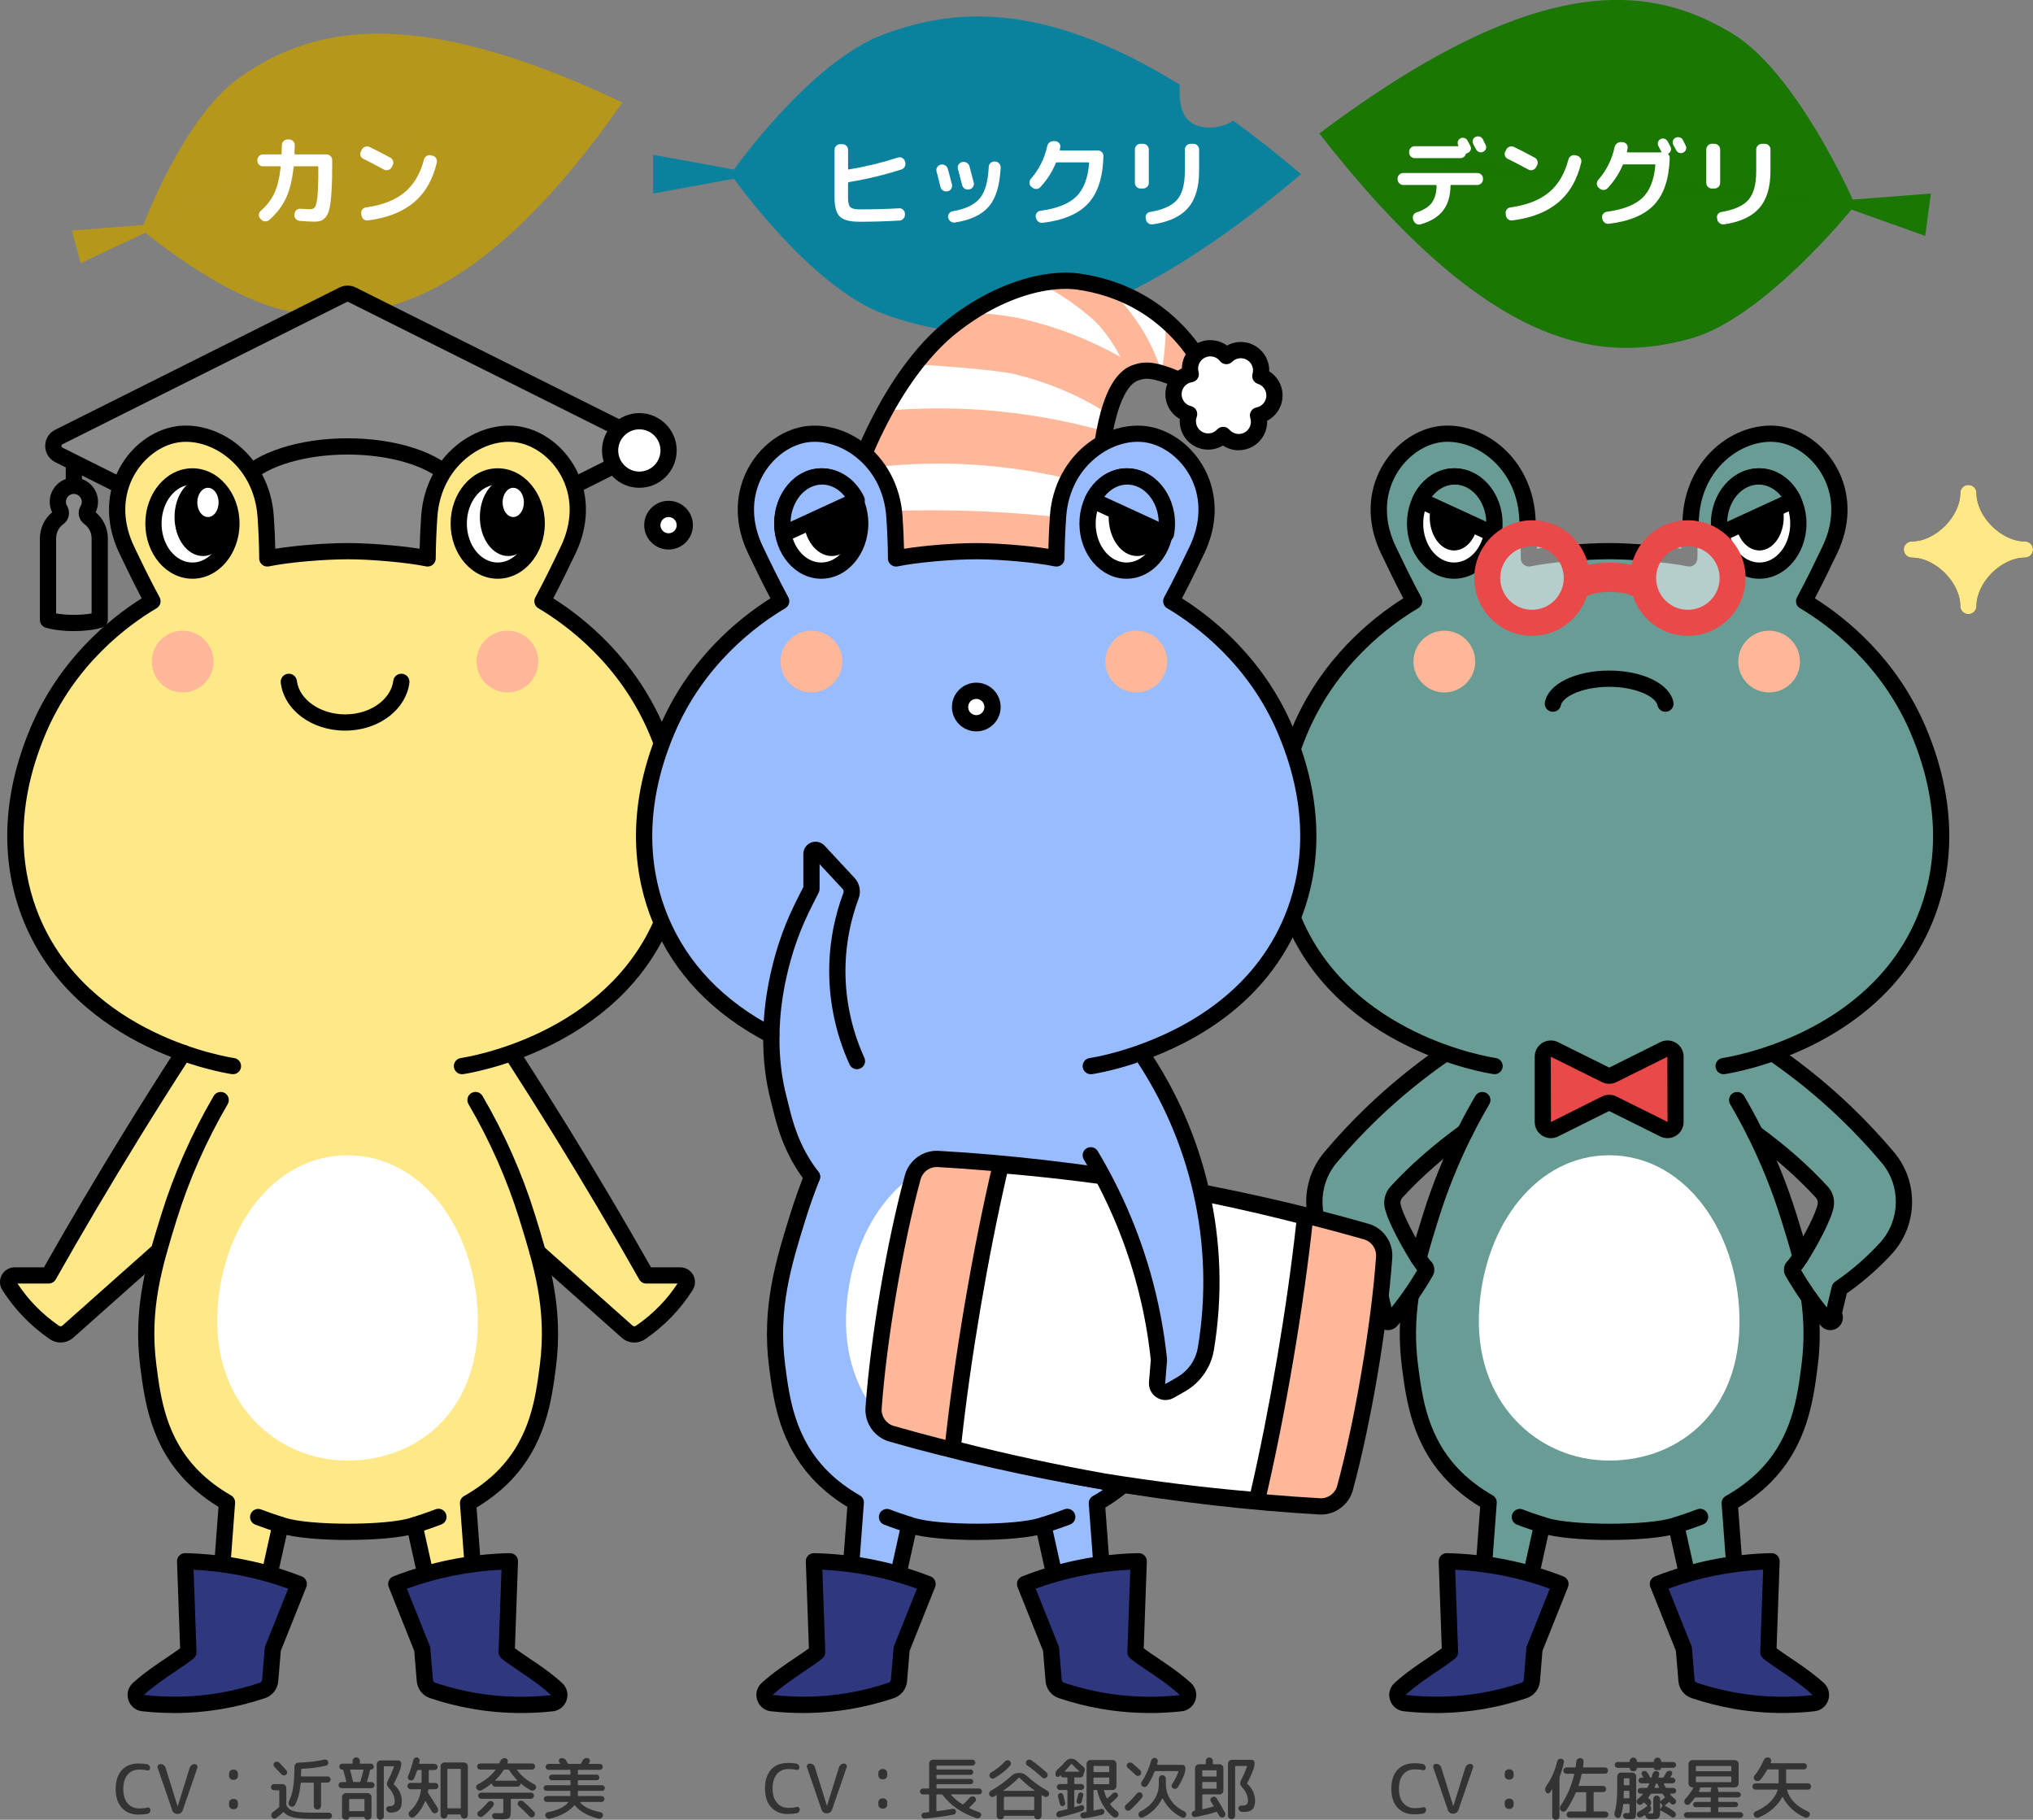 <?xml version="1.0" encoding="UTF-8"?>
<svg xmlns="http://www.w3.org/2000/svg" viewBox="0 0 716 640.89">
  <rect x="0" y="0" width="716" height="640.89" fill="#808080" stroke="none"/>
  <defs>
    <style>
      .cls-1, .cls-2 {
        fill: #1a7703;
      }

      .cls-3, .cls-4 {
        fill: #fff;
      }

      .cls-5 {
        fill: #ea4949;
      }

      .cls-6 {
        isolation: isolate;
      }

      .cls-7, .cls-8 {
        fill: #0a829e;
      }

      .cls-4, .cls-9, .cls-2, .cls-8 {
        opacity: .5;
      }

      .cls-9, .cls-2, .cls-8 {
        mix-blend-mode: multiply;
      }

      .cls-9, .cls-10 {
        fill: #b5971c;
      }

      .cls-11 {
        fill: #ffb799;
      }

      .cls-12 {
        fill: #333;
      }

      .cls-13 {
        fill: #6a9c96;
      }

      .cls-14 {
        fill: #8a8a8a;
      }

      .cls-15 {
        fill: #2f377f;
      }

      .cls-16 {
        fill: #99bcff;
      }

      .cls-17 {
        fill: #ffe888;
      }
    </style>
  </defs>
  <g class="cls-6">
    <g id="_レイヤー_1" data-name="レイヤー 1">
      <g>
        <g>
          <path class="cls-10" d="M84.36,27.32c-19.58,13.72-33.86,51.91-33.86,51.91l-25.17,1.94,1.52,5.76,1.52,5.76,22.84-10.75s31.27,26.14,55.08,28.4c28.23,2.68,64.04-4.35,112.91-74.24C142.19-.53,107.58,11.05,84.36,27.32Z"/>
          <path class="cls-9" d="M55.92,76.55c11.29-4.34,50.78-21.35,92.9-28.63"/>
        </g>
        <g>
          <path class="cls-3" d="M92.63,58.59c-.54,0-1-.2-1.4-.6-.4-.4-.59-.86-.59-1.4v-.21c0-.54,.2-1,.59-1.4,.4-.4,.86-.6,1.4-.6h6.26c.19,0,.28-.09,.28-.28,.07-1.89,.1-2.88,.1-2.98,0-.54,.2-1,.59-1.4,.4-.4,.86-.6,1.4-.6h.56c.54,0,1,.19,1.4,.58,.4,.38,.59,.85,.59,1.38,0,.12-.03,1.12-.1,3.01,0,.19,.09,.28,.28,.28h11.02c.54,0,1,.2,1.4,.6,.4,.4,.6,.86,.6,1.4v1.61c0,3.59-.07,6.57-.21,8.92-.14,2.36-.34,4.29-.61,5.81-.27,1.52-.67,2.65-1.21,3.41-.54,.76-1.13,1.27-1.77,1.54-.64,.27-1.48,.4-2.5,.4-1.31,0-3.04-.09-5.21-.28-.54-.05-.99-.29-1.35-.72-.36-.43-.52-.91-.47-1.45l.04-.31c.05-.54,.28-.98,.7-1.33,.42-.35,.9-.5,1.43-.46,1.7,.12,2.86,.17,3.46,.17,.75,0,1.3-.27,1.66-.82,.36-.55,.64-1.79,.84-3.71,.2-1.93,.3-4.89,.3-8.91v-1.4c0-.19-.11-.28-.32-.28h-8.08c-.16,0-.27,.1-.31,.31-.47,4.48-1.37,8.14-2.71,10.97-1.34,2.83-3.31,5.38-5.9,7.65-.42,.35-.91,.5-1.47,.46-.56-.05-1.03-.28-1.4-.7l-.25-.28c-.37-.4-.54-.86-.49-1.4,.05-.54,.27-.98,.66-1.33,2.08-1.8,3.66-3.85,4.76-6.16,1.1-2.31,1.84-5.39,2.24-9.24,0-.19-.09-.28-.28-.28h-5.95Z"/>
          <path class="cls-3" d="M127.95,55.93c-.49-.23-.82-.61-.98-1.12-.16-.51-.12-1,.14-1.47l.35-.7c.26-.49,.65-.82,1.17-.98,.53-.16,1.04-.13,1.56,.11,2.31,1.12,4.75,2.38,7.32,3.78,.47,.26,.78,.65,.93,1.19,.15,.54,.1,1.04-.16,1.5l-.38,.7c-.26,.47-.65,.78-1.19,.93-.54,.15-1.04,.1-1.51-.16-2.73-1.49-5.14-2.75-7.24-3.78Zm24.36-1.12c.54,.12,.96,.41,1.26,.88,.3,.47,.4,.97,.28,1.5-1.38,6-4.07,10.69-8.07,14.07-4,3.38-9.4,5.51-16.19,6.37-.56,.07-1.06-.06-1.49-.4-.43-.34-.69-.79-.79-1.35l-.07-.63c-.09-.54,.02-1.02,.35-1.45,.33-.43,.76-.68,1.29-.75,5.74-.79,10.25-2.54,13.54-5.25,3.29-2.71,5.59-6.57,6.9-11.59,.14-.54,.44-.96,.91-1.26,.47-.3,.97-.4,1.5-.28l.56,.14Z"/>
        </g>
      </g>
      <g>
        <g>
          <path class="cls-7" d="M311.25,12.08c-25.74,9.48-52.76,47.64-52.76,47.64l-28.48-5.22v13.66l28.48-5.22s27.02,38.16,52.76,47.64c30.52,11.24,72.3,13.94,146.98-49.25-8.38-7.09-16.34-13.35-23.92-18.86-2.99,2.3-10.24,3.75-14.58,.85-4.35-2.9-4.35-8.69-4.27-13.54C366.55-.36,335.38,3.19,311.25,12.08Z"/>
          <path class="cls-8" d="M265.6,61.33c21.86-4.38,141.55-5.41,158.04,.93"/>
        </g>
        <g>
          <path class="cls-3" d="M302.43,78.08c-3.22,0-5.44-.61-6.67-1.82-1.23-1.21-1.84-3.45-1.84-6.72v-16.8c0-.54,.19-1,.58-1.38,.38-.39,.84-.58,1.38-.58h.84c.54,0,1,.19,1.38,.58,.38,.38,.58,.85,.58,1.38v6.69c0,.21,.09,.29,.28,.25,6-1,11.76-2.4,17.29-4.2,.54-.16,1.04-.12,1.5,.14,.47,.26,.78,.64,.95,1.15l.1,.39c.16,.51,.12,1.01-.14,1.5-.26,.49-.65,.83-1.19,1.02-6.11,1.96-12.26,3.44-18.45,4.44-.23,.05-.35,.16-.35,.35v5.21c0,1.66,.27,2.75,.81,3.27,.54,.52,1.63,.79,3.29,.79,4.9,0,9.52-.13,13.86-.38,.54-.05,1.01,.12,1.42,.49,.41,.37,.62,.83,.65,1.37v.35c.02,.54-.15,1.02-.53,1.44-.37,.42-.83,.64-1.36,.67-4.9,.28-9.7,.42-14.39,.42Z"/>
          <path class="cls-3" d="M331.24,65.9c-.56-2.36-1.03-4.19-1.4-5.5-.14-.54-.07-1.04,.21-1.5s.68-.76,1.19-.88l.07-.04c.54-.12,1.04-.04,1.52,.23,.48,.27,.8,.67,.96,1.21,.47,1.63,.96,3.48,1.47,5.53,.14,.51,.07,1.01-.21,1.49-.28,.48-.69,.78-1.22,.89l-.17,.03c-.54,.12-1.04,.03-1.52-.26-.48-.29-.78-.69-.89-1.21Zm19.25-9c.56,.02,1.03,.25,1.4,.67,.37,.42,.55,.91,.53,1.47-.28,6.18-1.66,10.74-4.15,13.67-2.49,2.93-6.47,4.81-11.95,5.65-.56,.09-1.07-.03-1.52-.37-.46-.34-.74-.79-.86-1.35-.09-.51,.01-.99,.32-1.43,.3-.44,.72-.71,1.26-.81,4.5-.77,7.69-2.29,9.55-4.55,1.87-2.26,2.92-5.95,3.15-11.06,.02-.54,.23-.99,.63-1.37,.4-.37,.86-.55,1.4-.52h.25Zm-9.21,9.8c-.54,.12-1.04,.04-1.5-.24-.47-.28-.77-.69-.91-1.23-.21-.77-.71-2.68-1.5-5.74-.14-.54-.07-1.04,.21-1.5,.28-.47,.68-.76,1.19-.88l.17-.04c.54-.12,1.05-.03,1.54,.25,.49,.28,.81,.69,.95,1.23,.65,2.43,1.16,4.34,1.5,5.74,.14,.51,.06,1.01-.23,1.49-.29,.48-.71,.78-1.24,.89l-.17,.03Z"/>
          <path class="cls-3" d="M363.5,66.01l-.31-.25c-.4-.35-.61-.8-.63-1.35-.02-.55,.14-1.02,.49-1.42,2.92-3.34,4.83-7.15,5.74-11.44,.12-.56,.39-1.02,.82-1.37,.43-.35,.93-.51,1.49-.49l.6,.04c.54,.05,.98,.28,1.33,.7,.35,.42,.48,.89,.38,1.4-.02,.23-.08,.53-.17,.88-.05,.19,.03,.28,.25,.28h13.13c.56,0,1.04,.19,1.43,.58,.4,.38,.58,.85,.56,1.38-.16,7.42-1.95,12.98-5.35,16.68-3.41,3.7-8.76,5.98-16.07,6.84-.56,.07-1.07-.07-1.52-.42-.46-.35-.73-.81-.82-1.37l-.07-.28c-.09-.51,.02-.99,.35-1.42,.33-.43,.76-.68,1.29-.75,5.76-.77,9.96-2.42,12.58-4.95,2.62-2.53,4.15-6.47,4.57-11.81,0-.19-.09-.28-.28-.28h-11.06c-.21,0-.35,.09-.42,.28-1.24,3.06-3.04,5.87-5.42,8.43-.37,.42-.84,.64-1.4,.65-.56,.01-1.05-.17-1.47-.54Z"/>
          <path class="cls-3" d="M401.66,66.39c-.54,0-1-.19-1.38-.58-.38-.39-.58-.85-.58-1.38v-11.79c0-.54,.19-1,.58-1.4,.38-.4,.85-.6,1.38-.6h.94c.54,0,1,.2,1.4,.6,.4,.4,.59,.86,.59,1.4v11.79c0,.54-.2,1-.59,1.38-.4,.38-.86,.58-1.4,.58h-.94Zm18.69-15.75c.54,0,1,.2,1.38,.6,.38,.4,.58,.86,.58,1.4v7.6c0,5.69-1.31,10.04-3.94,13.04-2.62,3-6.74,4.91-12.34,5.72-.56,.09-1.08-.02-1.56-.35-.48-.33-.78-.77-.89-1.33l-.07-.45c-.12-.51-.03-.99,.26-1.42,.29-.43,.71-.69,1.24-.79,4.6-.77,7.79-2.22,9.59-4.34,1.8-2.12,2.69-5.45,2.69-9.97v-7.7c0-.54,.2-1,.59-1.4,.4-.4,.86-.6,1.4-.6h1.05Z"/>
        </g>
      </g>
      <g>
        <g>
          <path class="cls-1" d="M595.56,119.21c25.56-7.13,56.5-45.4,56.5-45.4l25.99,9.27,.99-7.46,.99-7.46-27.52,2.13s-19.82-45.04-42.62-58.62c-27.03-16.1-65.87-24.28-145.23,35.34,60.94,78.34,100.58,80.63,130.88,72.19Z"/>
          <path class="cls-2" d="M645.94,69.81c-28.58,1.21-95.58-1.17-154.9-15.13"/>
        </g>
        <g>
          <path class="cls-3" d="M522.29,63.14c0,.54-.2,1-.59,1.4-.4,.4-.86,.6-1.4,.6h-9.13c-.21,0-.31,.09-.31,.28-.05,3.62-.92,6.53-2.62,8.73-1.7,2.21-4.33,3.82-7.88,4.85-.54,.16-1.05,.1-1.54-.17-.49-.28-.83-.69-1.02-1.23l-.14-.42c-.16-.51-.12-1,.14-1.47,.26-.47,.64-.78,1.16-.94,2.47-.79,4.25-1.92,5.32-3.38,1.07-1.46,1.63-3.46,1.68-6,0-.16-.09-.25-.28-.25h-11.48c-.54,0-1-.2-1.4-.6-.4-.4-.59-.86-.59-1.4v-.25c0-.54,.2-1,.59-1.38,.4-.39,.86-.58,1.4-.58h26.11c.54,0,1,.19,1.4,.58,.4,.38,.59,.85,.59,1.38v.25Zm-26-9.69c0-.54,.19-1,.58-1.38,.39-.38,.85-.58,1.38-.58h15.19c.07,0,.12-.04,.16-.1,.04-.07,.03-.13-.02-.18v-.04c-.23-.44-.27-.9-.12-1.38,.15-.48,.45-.83,.89-1.07,.47-.23,.94-.27,1.42-.11,.48,.16,.85,.48,1.1,.94,.12,.21,.28,.52,.49,.93s.37,.72,.49,.93c.23,.47,.27,.93,.1,1.4-.16,.47-.48,.81-.95,1.02-.19,.09-.33,.15-.42,.18-.21,.05-.33,.14-.35,.28-.12,.4-.35,.73-.7,1-.35,.27-.75,.4-1.19,.4h-16.1c-.54,0-1-.2-1.38-.59-.38-.4-.58-.86-.58-1.4v-.24Zm25.94-4.41c.12,.23,.29,.57,.51,1.02,.22,.44,.38,.76,.47,.94,.23,.47,.27,.93,.11,1.4-.16,.47-.48,.82-.95,1.05-.47,.23-.94,.27-1.42,.1-.48-.16-.85-.48-1.1-.95-.21-.42-.55-1.05-1.01-1.89-.23-.47-.27-.94-.12-1.42,.15-.48,.46-.83,.93-1.07,.47-.23,.96-.27,1.47-.1,.51,.16,.89,.47,1.12,.91Z"/>
          <path class="cls-3" d="M531,55.93c-.49-.23-.82-.61-.98-1.12-.16-.51-.12-1,.14-1.47l.35-.7c.26-.49,.65-.82,1.17-.98,.53-.16,1.04-.13,1.56,.11,2.31,1.12,4.75,2.38,7.32,3.78,.47,.26,.78,.65,.93,1.19,.15,.54,.1,1.04-.16,1.5l-.38,.7c-.26,.47-.65,.78-1.19,.93-.54,.15-1.04,.1-1.5-.16-2.73-1.49-5.14-2.75-7.25-3.78Zm24.36-1.12c.54,.12,.96,.41,1.26,.88,.3,.47,.4,.97,.28,1.5-1.38,6-4.07,10.69-8.07,14.07-4,3.38-9.4,5.51-16.19,6.37-.56,.07-1.06-.06-1.49-.4-.43-.34-.7-.79-.79-1.35l-.07-.63c-.09-.54,.02-1.02,.35-1.45,.33-.43,.76-.68,1.29-.75,5.74-.79,10.25-2.54,13.54-5.25,3.29-2.71,5.59-6.57,6.9-11.59,.14-.54,.44-.96,.91-1.26,.47-.3,.97-.4,1.51-.28l.56,.14Z"/>
          <path class="cls-3" d="M563.34,66.36l-.32-.25c-.4-.35-.61-.8-.63-1.35-.02-.55,.14-1.02,.49-1.42,2.92-3.34,4.83-7.15,5.74-11.44,.12-.56,.39-1.02,.82-1.37,.43-.35,.93-.51,1.49-.49l.59,.03c.54,.05,.98,.27,1.33,.68,.35,.41,.48,.88,.38,1.42-.02,.16-.06,.38-.12,.65-.06,.27-.1,.46-.12,.58-.05,.19,.04,.28,.25,.28h11.76s.08-.03,.11-.09c.02-.06,.02-.11,0-.16l-.07-.14c-.12-.21-.28-.52-.49-.93-.21-.41-.37-.72-.49-.93-.23-.44-.27-.9-.12-1.38,.15-.48,.45-.83,.89-1.07,.47-.23,.94-.27,1.42-.1,.48,.16,.85,.48,1.1,.95,.12,.21,.28,.52,.49,.93,.21,.41,.37,.72,.49,.93,.21,.42,.25,.86,.12,1.31-.13,.45-.39,.8-.79,1.03-.19,.09-.21,.21-.07,.35,.3,.37,.46,.81,.46,1.29-.21,7.28-2.03,12.75-5.44,16.4-3.42,3.65-8.76,5.9-16.01,6.74-.56,.07-1.06-.07-1.49-.42-.43-.35-.69-.8-.79-1.36l-.07-.28c-.09-.51,.02-.99,.35-1.42,.33-.43,.76-.68,1.29-.75,5.72-.77,9.89-2.39,12.51-4.86,2.62-2.47,4.16-6.32,4.6-11.55,0-.19-.08-.28-.25-.28h-10.85c-.21,0-.35,.09-.42,.28-1.21,2.89-2.97,5.59-5.29,8.09-.37,.4-.84,.61-1.4,.63-.56,.02-1.05-.15-1.47-.52Zm29.36-17.05c.12,.23,.29,.57,.51,1.02,.22,.44,.38,.76,.47,.94,.23,.47,.27,.93,.1,1.4-.16,.47-.48,.82-.94,1.05-.47,.23-.94,.27-1.42,.11-.48-.16-.85-.48-1.1-.94-.21-.42-.55-1.05-1.01-1.89-.23-.47-.27-.94-.12-1.42,.15-.48,.46-.83,.93-1.07,.47-.23,.96-.27,1.47-.11,.51,.16,.89,.47,1.12,.91Z"/>
          <path class="cls-3" d="M602.89,66.39c-.54,0-1-.19-1.38-.58-.38-.39-.58-.85-.58-1.38v-11.79c0-.54,.19-1,.58-1.4,.38-.4,.85-.6,1.38-.6h.94c.54,0,1,.2,1.4,.6,.4,.4,.59,.86,.59,1.4v11.79c0,.54-.2,1-.59,1.38-.4,.38-.86,.58-1.4,.58h-.94Zm18.69-15.75c.54,0,1,.2,1.38,.6,.38,.4,.58,.86,.58,1.4v7.6c0,5.69-1.31,10.04-3.94,13.04-2.62,3-6.74,4.91-12.34,5.72-.56,.09-1.08-.02-1.56-.35-.48-.33-.78-.77-.89-1.33l-.07-.45c-.12-.51-.03-.99,.26-1.42,.29-.43,.71-.69,1.24-.79,4.6-.77,7.79-2.22,9.59-4.34,1.8-2.12,2.69-5.45,2.69-9.97v-7.7c0-.54,.2-1,.59-1.4,.4-.4,.86-.6,1.4-.6h1.05Z"/>
        </g>
      </g>
      <g>
        <g>
          <path d="M26.02,185.52c-1.58,0-2.86-1.28-2.86-2.86v-24.02c0-1.58,1.28-2.86,2.86-2.86s2.86,1.28,2.86,2.86v24.02c0,1.58-1.28,2.86-2.86,2.86Z"/>
          <g>
            <path class="cls-14" d="M120.78,210.18L20.73,160.2c-2.59-1.3-2.59-5,0-6.3l100.11-50.1c.99-.5,2.16-.5,3.15,0l100.05,49.98c2.59,1.3,2.59,5,0,6.3l-100.11,50.1c-.99,.5-2.16,.5-3.15,0Z"/>
            <path d="M122.35,213.41c-.98,0-1.96-.22-2.85-.67L19.45,162.76c-2.17-1.09-3.52-3.27-3.53-5.7,0-2.43,1.35-4.62,3.53-5.71l100.11-50.1c1.79-.89,3.92-.89,5.71,0l100.05,49.98c2.17,1.09,3.52,3.27,3.53,5.7,0,2.43-1.35,4.62-3.53,5.71l-100.11,50.1c-.89,.45-1.88,.67-2.86,.67Zm.07-107.12c-.1,0-.2,.02-.3,.07L22.01,156.46c-.3,.15-.37,.41-.37,.59,0,.27,.12,.47,.36,.59l100.05,49.98h0c.18,.09,.41,.09,.59,0l100.11-50.1c.3-.15,.37-.41,.37-.59,0-.27-.12-.47-.36-.59l-100.05-49.98c-.09-.05-.19-.07-.29-.07Z"/>
          </g>
          <g>
            <path class="cls-14" d="M159.09,168.79v37.26H85.68v-37.26c5.83-6.79,20.07-11.57,36.7-11.57s30.88,4.79,36.7,11.57Z"/>
            <path d="M159.09,208.91H85.68c-1.58,0-2.86-1.28-2.86-2.86v-37.26c0-.68,.24-1.34,.69-1.86,6.56-7.64,21.82-12.57,38.87-12.57s32.31,4.93,38.87,12.57c.45,.52,.69,1.18,.69,1.86v37.26c0,1.58-1.28,2.86-2.86,2.86Zm-70.54-5.72h67.68v-33.28c-5.85-5.91-19.23-9.83-33.84-9.83s-27.99,3.92-33.84,9.83v33.28Z"/>
          </g>
          <g>
            <path class="cls-14" d="M30.86,179.63c.55-.9,.84-1.97,.8-3.11-.1-2.93-2.55-5.36-5.48-5.44-3.19-.09-5.81,2.47-5.81,5.65,0,1.06,.29,2.04,.8,2.89,.53,.89,.34,2.01-.5,2.62-2.27,1.65-3.75,4.33-3.75,7.36v28.71c2.34,.68,5.55,1.1,9.1,1.1s6.77-.42,9.1-1.1v-28.71c0-3.03-1.48-5.71-3.75-7.36-.83-.6-1.04-1.72-.51-2.6Z"/>
            <path d="M26.02,222.27c-3.7,0-7.22-.43-9.91-1.22-1.22-.36-2.06-1.47-2.06-2.74v-28.71c0-3.54,1.59-6.92,4.3-9.18-.55-1.15-.84-2.41-.84-3.69,0-2.32,.92-4.48,2.58-6.1,1.66-1.62,3.86-2.47,6.17-2.41,4.48,.13,8.1,3.73,8.26,8.2,.05,1.39-.24,2.75-.84,3.99,2.7,2.26,4.3,5.64,4.3,9.18v28.71c0,1.27-.84,2.39-2.06,2.74-2.69,.79-6.2,1.22-9.91,1.22Zm-6.24-6.23c3.68,.66,8.8,.66,12.48,0v-26.44c0-2.02-.94-3.86-2.57-5.05-2.03-1.48-2.58-4.23-1.28-6.39,.28-.46,.41-.99,.39-1.53-.05-1.42-1.29-2.65-2.71-2.69-.77-.02-1.48,.26-2.03,.79-.55,.53-.84,1.24-.84,2,0,.51,.13,.99,.39,1.42,1.3,2.17,.76,4.92-1.27,6.4-1.64,1.19-2.57,3.03-2.57,5.05v26.44Zm13.53-34.93s0,0,0,0c0,0,0,0,0,0Zm-2.45-1.48h0Z"/>
          </g>
        </g>
        <path class="cls-17" d="M239.57,448.61h-11.95c-9.29-16.43-19.19-33.23-29.74-50.33-5.82-9.44-11.64-18.64-17.46-27.64,17.07-5.85,42.88-19.1,54.63-47.52,12.73-30.8,.64-59.44-2.29-66.37-11.3-26.77-31.91-40.64-40.28-45.59,3.48-6.43,6.58-12.89,9.06-18.07,9.51-19.85-2.61-37.11-16.12-40.38s-31.36,8.04-32.81,28.53c-.3,4.3-.55,9.44-.58,14.85-6.76-1.43-19.94-2.56-27.94-2.56-9.12,0-21.76,1.13-28.52,2.56-.03-5.41-.29-10.55-.58-14.85-1.44-20.49-19.3-31.8-32.81-28.53s-25.62,20.53-16.12,40.38c2.48,5.18,5.58,11.64,9.06,18.07-8.36,4.95-28.97,18.83-40.28,45.59-2.93,6.93-15.02,35.56-2.29,66.37,11.22,27.16,35.3,40.47,52.31,46.69-5.99,9.25-12,18.74-17.99,28.46-10.55,17.1-20.45,33.9-29.74,50.33H5.2c-1.83,0-2.96,2.01-1.98,3.57,1.75,2.77,4.05,5.88,7.07,9.01,3.1,3.21,6.2,5.67,8.91,7.53,1.45,.98,3.39,.86,4.7-.31,10.7-9.51,21.37-19,32.06-28.51-3.41,12.34-5.73,25.22-3.71,40.73,1.5,11.52,3.45,26.53,15.76,38.89,3.71,3.73,7.82,6.67,11.93,9.03-.54,7.17-1.08,14.34-1.61,21.52l-1.83,17.42,14.42,4.08,4.01-17.78c1.29-5.79,2.57-11.56,3.85-17.35,.25,.08,.5,.16,.75,.24,9.28,2.97,36.82,2.97,46.1,0,.11-.03,.23-.07,.34-.11,1.28,5.74,2.55,11.48,3.83,17.23l2.87,14.92,16.01-3.43-2.28-15.21c-.54-7.09-1.06-14.2-1.59-21.28,4.24-2.4,8.5-5.41,12.34-9.27,12.31-12.37,14.26-27.37,15.76-38.89,1.99-15.29-.23-28.04-3.57-40.22,10.5,9.33,20.99,18.66,31.49,27.99,1.32,1.17,3.25,1.29,4.7,.31,2.71-1.85,5.81-4.31,8.91-7.53,3.02-3.13,5.32-6.25,7.07-9.01,.98-1.56-.15-3.57-1.98-3.57Z"/>
        <path d="M162.7,378.31c-1.4,0-2.62-1.02-2.83-2.44-.23-1.56,.85-3.02,2.41-3.25,2.09-.31,51.33-7.99,68.69-50.01,5.6-13.55,9.75-35.68-2.28-64.16-10.33-24.47-28.93-38.22-39.1-44.25-1.32-.78-1.79-2.47-1.06-3.82,3.47-6.42,6.54-12.81,9-17.95,3.87-8.07,4.12-16.47,.71-23.64-3.01-6.35-8.73-11.22-14.92-12.72-5.61-1.36-12.24,.23-17.74,4.26-6.81,4.98-10.91,12.68-11.54,21.69-.35,5.1-.55,10.03-.58,14.67,0,.86-.4,1.67-1.07,2.21-.67,.54-1.55,.75-2.38,.57-6.3-1.33-19.08-2.5-27.35-2.5-8.88,0-21.41,1.12-27.93,2.5-.84,.18-1.72-.03-2.38-.57-.67-.54-1.06-1.35-1.07-2.21-.03-4.63-.22-9.57-.58-14.67-.63-9.01-4.73-16.71-11.54-21.69-5.5-4.02-12.13-5.61-17.74-4.26-6.19,1.5-11.91,6.38-14.92,12.72-3.41,7.17-3.15,15.57,.71,23.64,2.46,5.14,5.52,11.53,9,17.95,.73,1.35,.26,3.04-1.06,3.82-10.17,6.02-28.77,19.78-39.1,44.25-12.03,28.48-7.88,50.61-2.28,64.16,17.37,42.02,66.6,49.7,68.69,50.01,1.56,.23,2.64,1.68,2.41,3.25-.23,1.56-1.68,2.64-3.24,2.41-2.22-.33-54.55-8.5-73.15-53.49-6.02-14.56-10.5-38.27,2.3-68.57,10.22-24.2,28.02-38.51,39.12-45.51-3.01-5.71-5.66-11.25-7.85-15.81-4.63-9.66-4.88-19.8-.72-28.56,3.79-7.99,10.8-13.91,18.75-15.83,7.22-1.75,15.62,.19,22.46,5.2,8.07,5.9,13.12,15.35,13.87,25.91,.28,3.99,.46,7.89,.54,11.63,7.23-1.16,17.71-2,25.71-2,6.56,0,17.54,.8,25.13,2.01,.08-3.74,.26-7.63,.54-11.63,.74-10.57,5.8-20.01,13.87-25.91,6.84-5,15.24-6.95,22.46-5.2,7.95,1.92,14.95,7.84,18.75,15.83,4.16,8.76,3.9,18.91-.72,28.56-2.18,4.56-4.84,10.09-7.85,15.81,11.1,7.01,28.9,21.32,39.12,45.51,12.8,30.3,8.31,54.01,2.3,68.57-18.59,44.99-70.93,53.16-73.15,53.49-.14,.02-.28,.03-.42,.03Z"/>
        <g>
          <ellipse class="cls-3" cx="67.77" cy="184.38" rx="13.73" ry="16.59"/>
          <path d="M67.77,203.82c-9.15,0-16.59-8.72-16.59-19.45s7.44-19.45,16.59-19.45,16.59,8.72,16.59,19.45-7.44,19.45-16.59,19.45Zm0-33.17c-5.99,0-10.87,6.16-10.87,13.73s4.87,13.73,10.87,13.73,10.87-6.16,10.87-13.73-4.87-13.73-10.87-13.73Z"/>
        </g>
        <ellipse cx="71.48" cy="182.09" rx="10.01" ry="13.73"/>
        <path class="cls-3" d="M76.99,176.94c0,2.84-1.68,5.15-3.75,5.15s-3.75-2.3-3.75-5.15,1.68-5.15,3.75-5.15,3.75,2.3,3.75,5.15Z"/>
        <g>
          <ellipse class="cls-3" cx="175.29" cy="184.38" rx="13.73" ry="16.59"/>
          <path d="M175.29,203.82c-9.15,0-16.59-8.72-16.59-19.45s7.44-19.45,16.59-19.45,16.59,8.72,16.59,19.45-7.44,19.45-16.59,19.45Zm0-33.17c-5.99,0-10.87,6.16-10.87,13.73s4.87,13.73,10.87,13.73,10.87-6.16,10.87-13.73-4.87-13.73-10.87-13.73Z"/>
        </g>
        <ellipse cx="179.01" cy="182.09" rx="10.01" ry="13.73"/>
        <ellipse class="cls-3" cx="180.76" cy="176.94" rx="3.75" ry="5.15"/>
        <path d="M121.53,257.31c-11.73,0-21.47-7.24-22.65-16.83-.19-1.57,.92-3,2.49-3.19,1.57-.2,3,.92,3.19,2.49,.82,6.62,8.28,11.81,16.98,11.81,4.67,0,9.04-1.43,12.29-4.04,2.66-2.13,4.32-4.89,4.68-7.78,.2-1.57,1.62-2.68,3.19-2.48,1.57,.2,2.68,1.62,2.48,3.19-.55,4.38-2.96,8.48-6.79,11.54-4.27,3.41-9.9,5.29-15.86,5.29Z"/>
        <circle class="cls-11" cx="64.34" cy="232.99" r="10.87"/>
        <circle class="cls-11" cx="178.72" cy="232.99" r="10.87"/>
        <path d="M122.64,542.35c-9.51,0-19.03-.79-23.96-2.37l-.75-.24c-2.48-.8-5.12-1.68-8.03-2.8-1.47-.57-2.21-2.22-1.64-3.7,.57-1.47,2.22-2.21,3.7-1.64,2.78,1.07,5.34,1.92,7.72,2.69l.74,.23c8.71,2.79,35.66,2.79,44.36,0l.17-.05c.06-.02,.11-.04,.17-.06,2.16-.7,5.12-1.66,8.28-2.87,1.48-.57,3.13,.17,3.69,1.65,.57,1.48-.17,3.13-1.65,3.69-3.26,1.25-6.27,2.23-8.49,2.94-.16,.06-.32,.11-.48,.16-4.88,1.57-14.35,2.35-23.83,2.35Z"/>
        <g>
          <path d="M21.35,472.81c-1.3,0-2.61-.38-3.75-1.15-3.39-2.32-6.54-4.98-9.37-7.91-2.78-2.88-5.28-6.07-7.43-9.47-1.01-1.6-1.07-3.61-.16-5.27,.91-1.66,2.66-2.69,4.56-2.69H15.48c9.28-16.37,19.02-32.83,28.97-48.97,5.73-9.3,11.71-18.75,17.75-28.09,.86-1.32,2.63-1.7,3.95-.85,1.33,.86,1.7,2.63,.85,3.95-6.02,9.3-11.97,18.72-17.68,27.98-10.21,16.55-20.2,33.46-29.69,50.24-.51,.9-1.46,1.45-2.49,1.45H6.16c1.82,2.77,3.9,5.37,6.18,7.74,2.56,2.65,5.41,5.06,8.46,7.15,.36,.24,.85,.21,1.19-.09l32.06-28.5c.52-.47,1.2-.72,1.9-.72,1.58,0,2.87,1.28,2.87,2.86,0,.92-.43,1.74-1.1,2.26l-31.92,28.38c-1.26,1.12-2.85,1.69-4.45,1.69Z"/>
          <path d="M223.42,472.81c-1.6,0-3.18-.57-4.45-1.69l-31.49-27.99c-1.18-1.05-1.29-2.86-.24-4.04,1.05-1.18,2.86-1.29,4.04-.24l31.49,27.99c.33,.3,.83,.33,1.2,.08,3.05-2.08,5.89-4.49,8.46-7.14,2.29-2.37,4.36-4.97,6.18-7.74h-10.99c-1.03,0-1.98-.55-2.49-1.45-9.49-16.78-19.48-33.68-29.69-50.24-5.66-9.17-11.52-18.45-17.42-27.59-.86-1.33-.48-3.1,.85-3.95,1.33-.86,3.1-.48,3.95,.85,5.93,9.17,11.81,18.49,17.49,27.69,9.95,16.14,19.7,32.61,28.97,48.97h10.29c1.9,0,3.64,1.03,4.56,2.69,.91,1.65,.85,3.67-.16,5.27-2.15,3.4-4.65,6.59-7.43,9.47-2.83,2.94-5.98,5.59-9.36,7.9-1.15,.78-2.46,1.16-3.77,1.16Zm16.15-20.77h0Z"/>
        </g>
        <path d="M78.34,553.5c-.07,0-.14,0-.22,0-1.57-.12-2.76-1.49-2.64-3.07l1.48-19.75c-4.15-2.53-7.84-5.41-10.97-8.57-12.99-13.06-15.06-28.94-16.57-40.54-2.76-21.17,2.39-37.78,7.38-53.83,4.46-14.36,10.67-28.41,18.46-41.77,.8-1.36,2.55-1.82,3.91-1.03,1.36,.8,1.82,2.55,1.03,3.91-7.57,12.98-13.61,26.64-17.94,40.59-5.02,16.18-9.77,31.47-7.17,51.4,1.48,11.39,3.33,25.56,14.95,37.24,3.17,3.19,6.98,6.07,11.33,8.56,.95,.55,1.51,1.6,1.43,2.69l-1.61,21.52c-.11,1.5-1.37,2.65-2.85,2.65Z"/>
        <path d="M94.95,557.23c-.21,0-.42-.02-.63-.07-1.54-.34-2.51-1.87-2.17-3.41,1.29-5.79,2.57-11.56,3.85-17.35,.34-1.54,1.87-2.51,3.41-2.17,1.54,.34,2.52,1.87,2.17,3.41-1.28,5.79-2.56,11.57-3.86,17.36-.3,1.33-1.48,2.24-2.79,2.24Z"/>
        <g>
          <path class="cls-15" d="M65.19,549.84c5.82,.13,12.82,.72,20.59,2.29,7.59,1.53,14.11,3.63,19.45,5.72-3.05,7.63-6.1,15.25-9.15,22.88-.31,3.71-.62,7.43-.93,11.14-.13,1.59-1.19,2.95-2.7,3.46-4.29,1.44-9.2,2.76-14.67,3.7-10.5,1.8-19.87,1.63-27.4,.8-2.49-.27-3.48-3.36-1.62-5.05,6.09-5.51,12.96-9.21,17.58-12.91-.38-10.68-.76-21.35-1.14-32.03Z"/>
          <path d="M61.26,603.28c-3.72,0-7.46-.2-11.19-.61-2.28-.25-4.14-1.76-4.85-3.95-.71-2.19-.09-4.51,1.62-6.06,3.85-3.49,7.98-6.26,11.61-8.71,1.78-1.2,3.49-2.35,4.98-3.45l-1.09-30.56c-.03-.79,.27-1.55,.82-2.11,.55-.56,1.29-.88,2.1-.85,7.07,.16,14.17,.94,21.09,2.34,6.78,1.37,13.48,3.34,19.92,5.86,.71,.28,1.28,.83,1.58,1.53,.3,.7,.31,1.49,.03,2.2l-8.99,22.48-.89,10.71c-.23,2.73-2.05,5.06-4.64,5.94-4.92,1.65-10,2.94-15.1,3.81-5.6,.96-11.29,1.44-17,1.44Zm6.91-50.48l1.03,28.96c.03,.9-.37,1.77-1.07,2.34-1.91,1.52-4.13,3.02-6.48,4.6-3.48,2.34-7.42,4.99-10.97,8.2,8.93,1.06,17.88,.8,26.62-.69,4.81-.82,9.6-2.03,14.24-3.59,.43-.14,.73-.53,.77-.99l.93-11.14c.02-.28,.09-.56,.19-.82l8.07-20.17c-5.3-1.92-10.76-3.45-16.27-4.56-5.61-1.13-11.33-1.85-17.06-2.12Z"/>
        </g>
        <path d="M166.43,553.5c-1.48,0-2.73-1.14-2.85-2.64-.47-6.25-.94-12.5-1.4-18.75l-.19-2.53c-.08-1.1,.48-2.16,1.44-2.7,4.5-2.55,8.45-5.51,11.73-8.8,11.63-11.68,13.47-25.85,14.95-37.24,2.6-19.93-2.15-35.22-7.17-51.4-4.33-13.95-10.36-27.6-17.94-40.59-.8-1.36-.34-3.11,1.03-3.91,1.36-.8,3.12-.34,3.91,1.03,7.79,13.36,14.01,27.41,18.46,41.77,4.98,16.06,10.14,32.66,7.38,53.83-1.51,11.6-3.58,27.48-16.57,40.54-3.25,3.26-7.08,6.22-11.38,8.82l.06,.75c.46,6.24,.93,12.49,1.4,18.74,.12,1.57-1.06,2.95-2.64,3.07-.07,0-.15,0-.22,0Z"/>
        <path d="M149.82,557.23c-1.31,0-2.49-.91-2.79-2.24l-3.83-17.23c-.34-1.54,.63-3.07,2.17-3.41,1.54-.35,3.07,.63,3.41,2.17l3.83,17.23c.34,1.54-.63,3.07-2.17,3.41-.21,.05-.42,.07-.63,.07Z"/>
        <g>
          <path class="cls-15" d="M179.58,549.84c-5.82,.13-12.82,.72-20.59,2.29-7.59,1.53-14.11,3.63-19.45,5.72,3.05,7.63,6.1,15.25,9.15,22.88,.31,3.71,.62,7.43,.93,11.14,.13,1.59,1.19,2.95,2.7,3.46,4.29,1.44,9.2,2.76,14.67,3.7,10.5,1.8,19.87,1.63,27.4,.8,2.49-.27,3.48-3.36,1.62-5.05-6.09-5.51-12.96-9.21-17.58-12.91,.38-10.68,.76-21.35,1.14-32.03Z"/>
          <path d="M183.52,603.28c-5.71,0-11.4-.48-17-1.44-5.1-.87-10.18-2.15-15.1-3.81-2.59-.87-4.41-3.2-4.64-5.93l-.89-10.71-8.99-22.48c-.28-.71-.27-1.5,.03-2.2,.3-.7,.87-1.25,1.58-1.53,6.44-2.52,13.14-4.49,19.92-5.86,6.93-1.4,14.02-2.19,21.09-2.34,.82-.01,1.55,.29,2.1,.85,.55,.56,.85,1.32,.82,2.11l-1.09,30.56c1.49,1.11,3.19,2.26,4.98,3.46,3.64,2.44,7.76,5.22,11.61,8.71,1.71,1.55,2.33,3.87,1.62,6.06-.71,2.19-2.57,3.7-4.85,3.95-3.73,.41-7.46,.61-11.19,.61Zm-40.23-43.79l8.07,20.17c.11,.26,.17,.54,.19,.83l.93,11.14c.04,.46,.34,.85,.77,.99,4.64,1.56,9.43,2.77,14.24,3.59,8.73,1.5,17.68,1.76,26.6,.78-3.53-3.3-7.47-5.95-10.95-8.28-2.35-1.58-4.58-3.08-6.48-4.6-.71-.57-1.1-1.43-1.07-2.34l1.03-28.96c-5.73,.28-11.45,.99-17.06,2.12-5.51,1.11-10.98,2.65-16.27,4.56Z"/>
        </g>
        <path class="cls-3" d="M168.14,460.62c2.29,35.46-20.48,53.76-45.75,53.76s-48.04-20.59-45.75-53.76c2.04-29.62,20.48-53.76,45.75-53.76s43.84,24.13,45.75,53.76Z"/>
      </g>
      <g>
        <path class="cls-13" d="M677.97,323.13c12.73-30.8,.64-59.44-2.29-66.37-11.3-26.77-31.91-40.64-40.28-45.59,3.48-6.43,6.58-12.89,9.06-18.07,9.51-19.85-2.61-37.11-16.12-40.38-13.51-3.27-31.36,8.04-32.81,28.53-.3,4.3-.55,9.44-.58,14.85-6.76-1.43-19.94-2.56-27.94-2.56-9.12,0-21.76,1.13-28.52,2.56-.03-5.41-.29-10.55-.58-14.85-1.44-20.49-19.3-31.8-32.81-28.53-13.51,3.27-25.62,20.53-16.12,40.38,2.48,5.18,5.58,11.64,9.06,18.07-8.36,4.95-28.97,18.83-40.28,45.59-2.93,6.93-15.02,35.56-2.29,66.37,11.45,27.69,36.27,40.98,53.32,47.06-7.61,5.35-17.04,13.03-25.58,21.23-5.5,5.28-10.36,10.56-14.65,15.65-7.88,9.36-7.57,23.06,.72,32.07,.8,.87,1.62,1.74,2.49,2.61,4.8,4.84,9.56,8.59,13.74,11.45,.82,3.4,1.33,5.48,2.14,8.89-1.42,2.41,1.13,3.74,2.29,2.41,2.28-2.64,4.62-5.59,6.93-8.91-1.17,7.72-1.48,15.93-.29,25.05,1.5,11.52,3.45,26.53,15.76,38.89,3.71,3.73,7.82,6.67,11.93,9.03-.54,7.17-1.08,14.34-1.61,21.52-.86,5.83-1.7,11.67-2.56,17.5,4.95,.77,9.92,1.52,14.87,2.29,1.49-5.14,2.93-10.49,4.3-16.06,1.46-5.97,2.75-11.76,3.85-17.35,.25,.08,.5,.16,.76,.24,9.28,2.97,36.82,2.97,46.1,0,.11-.03,.23-.07,.34-.11,1.21,5.46,2.42,10.91,3.64,16.37v.06s3.92,13.43,3.92,13.43h14.87l-1.99-16.36c-.54-7.09-1.06-14.2-1.59-21.28,4.24-2.4,8.5-5.41,12.34-9.27,12.31-12.37,14.26-27.37,15.76-38.89,1.16-8.82,.89-16.79-.17-24.28,2.14,3.01,4.29,5.72,6.38,8.14,1.16,1.33,3.71,0,2.29-2.41,.81-3.41,1.32-5.49,2.14-8.89,4.18-2.86,8.93-6.61,13.74-11.45,.87-.87,1.69-1.74,2.49-2.61,8.29-9.01,8.6-22.72,.72-32.07-4.29-5.09-9.15-10.36-14.65-15.65-8.53-8.2-17.97-15.88-25.58-21.23,17.04-6.07,41.87-19.37,53.32-47.06Zm-174.1,104.89c-1.5,4.82-2.99,9.61-4.27,14.52-3.25-4.98-8.46-14.54-9.16-18.62-.29-1.68,.22-3.4,1.36-4.64,7.84-8.51,15.89-15.18,24.17-21.22-5.82,11.61-9.6,21.91-12.1,29.97Zm137.78-8.75c1.14,1.25,1.65,2.96,1.36,4.64-.67,3.96-5.59,13.06-8.85,18.15-1.25-4.74-2.69-9.38-4.14-14.05-2.47-7.95-6.17-18.06-11.85-29.45,8.04,5.89,15.87,12.43,23.48,20.7Z"/>
        <path d="M607.04,378.31c-1.4,0-2.62-1.02-2.83-2.44-.23-1.56,.85-3.02,2.41-3.25,2.09-.31,51.33-8,68.69-50.01,5.6-13.55,9.75-35.69-2.28-64.16-10.33-24.47-28.93-38.22-39.1-44.25-1.32-.78-1.79-2.47-1.06-3.82,3.48-6.44,6.67-13.09,9-17.95,3.87-8.07,4.12-16.47,.71-23.64-3.01-6.35-8.73-11.22-14.92-12.72-5.61-1.36-12.24,.23-17.74,4.26-6.81,4.98-10.9,12.68-11.54,21.69-.35,5.12-.55,10.05-.58,14.66,0,.86-.4,1.67-1.07,2.21s-1.54,.75-2.39,.57c-6.3-1.33-19.08-2.5-27.35-2.5-8.88,0-21.41,1.12-27.92,2.5-.84,.18-1.72-.03-2.39-.57-.67-.54-1.06-1.35-1.07-2.21-.03-4.63-.22-9.56-.58-14.67-.63-9.01-4.73-16.71-11.54-21.69-5.5-4.02-12.13-5.61-17.74-4.26-6.19,1.5-11.91,6.37-14.92,12.72-3.41,7.17-3.15,15.57,.71,23.64,2.33,4.86,5.51,11.51,9,17.95,.73,1.35,.26,3.04-1.06,3.82-10.17,6.02-28.77,19.78-39.1,44.25-12.03,28.48-7.88,50.61-2.28,64.16,17.36,42.01,66.61,49.7,68.69,50.01,1.56,.23,2.64,1.68,2.41,3.25-.23,1.56-1.68,2.65-3.25,2.41-2.22-.33-54.56-8.51-73.15-53.48-6.02-14.56-10.5-38.27,2.3-68.57,10.22-24.2,28.02-38.51,39.12-45.51-3.04-5.77-5.78-11.49-7.85-15.81-4.63-9.66-4.88-19.8-.72-28.56,3.79-7.99,10.8-13.91,18.74-15.83,7.23-1.75,15.62,.19,22.47,5.2,8.07,5.9,13.12,15.34,13.87,25.91,.28,4,.46,7.89,.54,11.63,7.23-1.16,17.71-2,25.71-2,6.56,0,17.54,.8,25.13,2,.08-3.73,.26-7.62,.54-11.63,.74-10.57,5.8-20.01,13.87-25.91,6.84-5,15.24-6.95,22.46-5.2,7.94,1.92,14.95,7.84,18.75,15.83,4.16,8.76,3.9,18.91-.72,28.56-2.07,4.32-4.81,10.03-7.85,15.81,11.1,7.01,28.9,21.32,39.12,45.51,12.8,30.3,8.31,54.01,2.3,68.57-18.59,44.98-70.93,53.16-73.15,53.49-.14,.02-.28,.03-.42,.03Z"/>
        <g>
          <ellipse class="cls-3" cx="512.11" cy="184.38" rx="13.73" ry="16.59"/>
          <path d="M512.11,203.82c-9.15,0-16.59-8.72-16.59-19.45s7.44-19.45,16.59-19.45,16.59,8.72,16.59,19.45-7.44,19.45-16.59,19.45Zm0-33.17c-5.99,0-10.87,6.16-10.87,13.73s4.87,13.73,10.87,13.73,10.87-6.16,10.87-13.73-4.87-13.73-10.87-13.73Z"/>
        </g>
        <ellipse cx="512.11" cy="182.09" rx="8.58" ry="11.77"/>
        <g>
          <ellipse class="cls-3" cx="619.63" cy="184.38" rx="13.73" ry="16.59"/>
          <path d="M619.63,203.82c-9.15,0-16.59-8.72-16.59-19.45s7.44-19.45,16.59-19.45,16.59,8.72,16.59,19.45-7.44,19.45-16.59,19.45Zm0-33.17c-5.99,0-10.87,6.16-10.87,13.73s4.87,13.73,10.87,13.73,10.87-6.16,10.87-13.73-4.87-13.73-10.87-13.73Z"/>
        </g>
        <path d="M546.91,250.68c-.19,0-.38-.02-.57-.06-1.55-.31-2.55-1.82-2.23-3.37,.64-3.17,3.16-5.91,7.28-7.93,4.15-2.04,9.6-3.16,15.34-3.16,11.81,0,21.32,4.66,22.62,11.09,.31,1.55-.69,3.06-2.24,3.37-1.54,.31-3.06-.69-3.37-2.24-.62-3.08-7.76-6.5-17.01-6.5-4.82,0-9.49,.94-12.82,2.57-2.36,1.16-3.93,2.63-4.19,3.93-.27,1.36-1.47,2.29-2.8,2.29Z"/>
        <circle class="cls-11" cx="508.68" cy="232.99" r="10.87"/>
        <circle class="cls-11" cx="623.06" cy="232.99" r="10.87"/>
        <path d="M566.97,542.35c-9.51,0-19.02-.79-23.95-2.37l-.74-.24c-2.48-.81-5.13-1.68-8.04-2.8-1.47-.57-2.21-2.22-1.64-3.7,.57-1.47,2.22-2.21,3.7-1.64,2.77,1.07,5.34,1.92,7.73,2.69l.74,.24c8.71,2.79,35.65,2.79,44.35,0l.17-.05c.06-.02,.1-.04,.16-.06,2.29-.74,5.15-1.67,8.28-2.87,1.48-.56,3.13,.17,3.69,1.65,.57,1.47-.17,3.13-1.65,3.69-3.23,1.24-6.26,2.22-8.49,2.95-.16,.06-.31,.11-.46,.15-4.89,1.57-14.37,2.35-23.85,2.35Z"/>
        <path d="M499.6,445.97c-1.58,0-2.86-1.27-2.86-2.85,0-.24,.03-.5,.09-.73,1.32-5.07,2.91-10.16,4.3-14.64,3.2-10.32,7.34-20.55,12.28-30.4,1.96-3.88,4.04-7.7,6.18-11.37,.8-1.37,2.55-1.82,3.91-1.03,1.36,.8,1.83,2.55,1.03,3.91-2.08,3.57-4.11,7.29-6.02,11.06-4.8,9.56-8.81,19.5-11.92,29.53-1.37,4.41-2.93,9.4-4.22,14.33-.3,1.26-1.43,2.2-2.78,2.2Z"/>
        <path d="M522.68,553.5c-.07,0-.14,0-.22,0-1.58-.12-2.76-1.49-2.64-3.07l1.48-19.75c-4.15-2.53-7.84-5.41-10.97-8.57-13-13.06-15.06-28.94-16.57-40.54-1.12-8.62-1.03-17.06,.29-25.8,.19-1.4,1.38-2.48,2.83-2.48,1.58,0,2.86,1.27,2.86,2.85h0c0,.15-.01,.3-.03,.44-1.24,8.22-1.33,16.16-.28,24.25,1.48,11.39,3.32,25.56,14.95,37.24,3.16,3.18,6.97,6.06,11.33,8.56,.96,.55,1.51,1.6,1.43,2.69l-1.61,21.52c-.11,1.5-1.37,2.65-2.85,2.65Z"/>
        <path d="M539.29,557.23c-.21,0-.42-.02-.63-.07-1.54-.34-2.51-1.87-2.17-3.41,1.29-5.79,2.57-11.56,3.85-17.35,.34-1.54,1.87-2.52,3.41-2.17,1.54,.34,2.52,1.87,2.17,3.41-1.28,5.79-2.56,11.57-3.86,17.36-.3,1.33-1.48,2.24-2.79,2.24Z"/>
        <g>
          <path class="cls-15" d="M509.53,549.84c5.83,.13,12.82,.72,20.59,2.29,7.59,1.53,14.11,3.63,19.45,5.72-3.05,7.63-6.1,15.25-9.15,22.88-.31,3.71-.62,7.43-.93,11.14-.13,1.59-1.19,2.95-2.7,3.46-4.29,1.44-9.2,2.76-14.67,3.7-10.5,1.8-19.87,1.63-27.4,.8-2.49-.27-3.48-3.36-1.62-5.05,6.09-5.51,12.96-9.21,17.58-12.91-.38-10.68-.76-21.35-1.14-32.03Z"/>
          <path d="M505.6,603.28c-3.72,0-7.46-.2-11.19-.61-2.28-.25-4.14-1.76-4.85-3.95-.71-2.19-.09-4.51,1.62-6.06,3.86-3.49,7.98-6.26,11.62-8.71,1.78-1.2,3.49-2.35,4.98-3.45l-1.09-30.56c-.03-.79,.27-1.55,.82-2.11,.55-.56,1.31-.87,2.1-.85,7.07,.16,14.16,.94,21.09,2.34,6.78,1.37,13.48,3.34,19.92,5.86,.71,.28,1.28,.83,1.58,1.53,.3,.7,.31,1.49,.03,2.2l-8.99,22.48-.89,10.71c-.23,2.73-2.05,5.06-4.64,5.94-4.92,1.65-10,2.94-15.1,3.81-5.6,.96-11.29,1.44-17,1.44Zm6.9-50.48l1.03,28.96c.03,.9-.36,1.77-1.07,2.34-1.91,1.52-4.13,3.02-6.48,4.6-3.48,2.34-7.42,4.99-10.97,8.2,8.94,1.06,17.88,.8,26.62-.69,4.81-.82,9.6-2.03,14.24-3.59,.43-.14,.73-.53,.77-.99l.93-11.14c.02-.28,.09-.56,.19-.82l8.07-20.17c-5.3-1.92-10.76-3.45-16.27-4.56-5.61-1.13-11.33-1.85-17.06-2.12Z"/>
        </g>
        <path d="M610.77,553.5c-1.48,0-2.73-1.14-2.85-2.64-.48-6.3-.95-12.61-1.41-18.9l-.18-2.38c-.08-1.1,.48-2.16,1.44-2.7,4.5-2.55,8.45-5.51,11.73-8.8,11.63-11.68,13.47-25.85,14.95-37.24,1.02-7.82,.97-15.51-.17-23.51-.22-1.56,.87-3.01,2.43-3.23,1.56-.22,3.01,.86,3.23,2.43,1.21,8.52,1.27,16.72,.18,25.06-1.51,11.6-3.58,27.48-16.57,40.54-3.25,3.26-7.08,6.22-11.39,8.82l.04,.6c.47,6.29,.94,12.6,1.41,18.89,.12,1.57-1.06,2.95-2.64,3.07-.07,0-.15,0-.22,0Z"/>
        <path d="M634.15,445.5c-1.27,0-2.43-.85-2.76-2.13-1.26-4.78-2.77-9.64-4.11-13.92-3.08-9.9-7.01-19.66-11.68-29.03-1.97-3.94-4.08-7.83-6.26-11.56-.8-1.36-.34-3.11,1.02-3.91,1.36-.79,3.11-.34,3.91,1.02,2.25,3.84,4.41,7.84,6.44,11.89,4.81,9.64,8.86,19.7,12.02,29.88,1.35,4.34,2.88,9.26,4.18,14.17,.4,1.53-.51,3.09-2.04,3.49-.24,.06-.49,.09-.73,.09Z"/>
        <path d="M594.17,557.23c-1.31,0-2.49-.91-2.79-2.24l-3.83-17.23c-.34-1.54,.63-3.07,2.17-3.41,1.55-.35,3.07,.63,3.41,2.17l3.83,17.23c.34,1.54-.63,3.07-2.17,3.41-.21,.05-.42,.07-.63,.07Z"/>
        <g>
          <path class="cls-15" d="M623.92,549.84c-5.83,.13-12.82,.72-20.59,2.29-7.59,1.53-14.11,3.63-19.45,5.72,3.05,7.63,6.1,15.25,9.15,22.88,.31,3.71,.62,7.43,.93,11.14,.13,1.59,1.19,2.95,2.7,3.46,4.29,1.44,9.2,2.76,14.67,3.7,10.5,1.8,19.87,1.63,27.4,.8,2.49-.27,3.48-3.36,1.62-5.05-6.09-5.51-12.96-9.21-17.58-12.91,.38-10.68,.76-21.35,1.14-32.03Z"/>
          <path d="M627.86,603.28c-5.71,0-11.4-.48-17-1.44-5.1-.87-10.18-2.16-15.1-3.81-2.59-.87-4.41-3.2-4.64-5.93l-.89-10.71-8.99-22.48c-.28-.71-.27-1.5,.03-2.2,.3-.7,.87-1.25,1.58-1.53,6.44-2.52,13.14-4.49,19.92-5.86,6.93-1.4,14.03-2.19,21.09-2.34,.79-.02,1.54,.29,2.1,.85,.55,.56,.85,1.32,.82,2.11l-1.09,30.56c1.49,1.11,3.19,2.25,4.97,3.45,3.64,2.45,7.76,5.22,11.62,8.71,1.71,1.55,2.33,3.87,1.62,6.06-.71,2.19-2.57,3.7-4.85,3.95-3.73,.41-7.46,.61-11.19,.61Zm-40.23-43.79l8.07,20.17c.1,.26,.17,.54,.19,.82l.93,11.14c.04,.46,.34,.85,.77,.99,4.64,1.56,9.43,2.77,14.24,3.59,8.73,1.49,17.68,1.76,26.6,.78-3.53-3.3-7.48-5.95-10.95-8.29-2.35-1.58-4.57-3.07-6.48-4.6-.71-.56-1.1-1.43-1.07-2.34l1.03-28.96c-5.72,.28-11.45,.99-17.06,2.12-5.51,1.11-10.97,2.65-16.27,4.56Z"/>
        </g>
        <path class="cls-3" d="M612.48,460.62c2.29,35.46-20.49,53.76-45.75,53.76s-48.04-20.59-45.75-53.76c2.04-29.62,20.48-53.76,45.75-53.76s43.84,24.13,45.75,53.76Z"/>
        <g>
          <path class="cls-13" d="M500.17,176.19l25.81,11.87c.23-1.18,.35-2.41,.35-3.68,0-9.16-6.26-16.59-13.99-16.59-5.21,0-9.76,3.37-12.17,8.4Z"/>
          <path d="M525.98,190.92c-.41,0-.82-.09-1.2-.26l-25.81-11.87c-.7-.32-1.24-.91-1.49-1.63-.26-.72-.22-1.52,.11-2.21,2.97-6.18,8.62-10.02,14.75-10.02,9.29,0,16.85,8.72,16.85,19.45,0,1.45-.14,2.88-.4,4.24-.17,.86-.73,1.59-1.5,1.99-.41,.21-.85,.31-1.3,.31Zm-21.69-15.99l19.17,8.82c-.27-7.28-5.15-13.1-11.12-13.1-3.06,0-5.97,1.59-8.06,4.28Z"/>
        </g>
        <g>
          <path d="M488.8,468.46c-.9,0-1.8-.28-2.58-.84-1.39-1-2.32-2.97-1.56-5.24-.6-2.53-1.05-4.38-1.66-6.88-4.72-3.31-9.18-7.07-13.24-11.17-.89-.89-1.74-1.79-2.57-2.69-9.23-10.03-9.57-25.44-.8-35.85,4.68-5.56,9.68-10.9,14.86-15.87,7.88-7.57,16.46-14.6,25.52-20.88,1.3-.9,3.08-.58,3.98,.72,.9,1.3,.58,3.08-.72,3.98-8.8,6.11-17.15,12.94-24.81,20.3-5.03,4.83-9.89,10.02-14.45,15.43-6.92,8.21-6.65,20.38,.64,28.29,.77,.84,1.57,1.68,2.41,2.52,4.08,4.11,8.57,7.85,13.33,11.11,.58,.4,1,1,1.16,1.69,.69,2.86,1.16,4.79,1.77,7.36,1.57-1.95,3.06-3.94,4.46-5.94,.01-.02,.05-.08,.07-.1,1.6-2.3,3.11-4.67,4.5-7.04-.43-.53-1.03-1.36-1.9-2.69-2.64-4.06-8.72-14.66-9.59-19.71-.43-2.54,.34-5.17,2.07-7.06,7-7.6,14.82-14.47,24.59-21.6,1.28-.93,3.06-.65,4,.63,.93,1.28,.65,3.06-.63,4-9.47,6.9-17.01,13.53-23.75,20.84-.54,.59-.78,1.42-.64,2.23,.55,3.2,5.06,11.9,8.74,17.55,1.25,1.91,1.66,2.34,1.71,2.38,1.52,1.35,1.89,3.59,.9,5.34-1.62,2.84-3.4,5.66-5.31,8.4-.02,.02-.05,.08-.07,.1-2.17,3.12-4.56,6.2-7.11,9.15-.87,1-2.09,1.52-3.32,1.52Z"/>
          <path d="M644.65,468.46c-1.23,0-2.44-.52-3.31-1.51-2.29-2.65-4.5-5.47-6.56-8.36-.17-.24-.36-.5-.54-.77l-.1-.14c-1.91-2.74-3.69-5.56-5.31-8.4-1-1.75-.62-3.99,.88-5.33,.02-.02,.52-.52,2.02-2.86,3.56-5.56,7.91-13.95,8.44-17.09,.14-.8-.11-1.64-.65-2.23-6.63-7.2-13.96-13.66-23.06-20.33-1.27-.93-1.55-2.72-.62-4,.93-1.27,2.72-1.55,4-.62,9.41,6.89,17,13.59,23.9,21.07,1.73,1.89,2.51,4.53,2.08,7.06-.8,4.72-6.11,14.29-9.26,19.22-1.03,1.61-1.72,2.57-2.22,3.18,1.39,2.38,2.9,4.74,4.51,7.05l.1,.14c.17,.24,.33,.47,.49,.7,1.26,1.78,2.58,3.51,3.93,5.2,.61-2.57,1.08-4.5,1.77-7.36,.17-.69,.58-1.29,1.16-1.69,4.77-3.26,9.25-7,13.32-11.11,.85-.85,1.65-1.69,2.42-2.53,7.28-7.91,7.56-20.08,.64-28.29-4.56-5.41-9.42-10.6-14.45-15.43-7.66-7.37-16.01-14.2-24.81-20.3-1.3-.9-1.62-2.68-.72-3.98,.9-1.3,2.68-1.62,3.98-.72,9.05,6.28,17.64,13.3,25.52,20.88,5.17,4.97,10.17,10.31,14.86,15.87,8.77,10.41,8.42,25.82-.8,35.85-.93,1.01-1.77,1.89-2.58,2.69-4.06,4.09-8.51,7.84-13.24,11.16-.61,2.5-1.05,4.35-1.66,6.88,.77,2.27-.17,4.24-1.56,5.24-.79,.57-1.69,.84-2.59,.84Zm-1.28-4.26h0Z"/>
        </g>
        <g>
          <path class="cls-5" d="M586.01,369.59l-18.03,8.96c-.79,.39-1.72,.39-2.51,0l-18.03-8.96c-1.87-.93-4.07,.43-4.07,2.52v23.04c0,2.09,2.2,3.46,4.07,2.52l18.03-8.96c.79-.39,1.72-.39,2.51,0l18.03,8.96c1.87,.93,4.07-.43,4.07-2.52v-23.04c0-2.09-2.2-3.46-4.07-2.52Z"/>
          <path d="M546.19,400.84c-1.04,0-2.07-.29-2.99-.86-1.68-1.04-2.69-2.85-2.69-4.83v-23.04c0-1.98,1.01-3.78,2.69-4.83,1.68-1.04,3.75-1.14,5.52-.26l18.03,8.96,17.99-8.96h0c1.77-.88,3.84-.78,5.52,.26,1.68,1.04,2.69,2.85,2.69,4.83v23.04c0,1.98-1,3.78-2.69,4.83-1.68,1.04-3.75,1.14-5.52,.26l-18.03-8.96-17.99,8.96c-.81,.4-1.67,.6-2.53,.6Zm-.02-28.69l.06,23,17.97-9c1.58-.79,3.47-.79,5.06,0l18.03,8.96-.06-22.94-17.97,8.93c-1.58,.79-3.47,.79-5.06,0l-18.03-8.96Z"/>
        </g>
        <ellipse cx="619.63" cy="182.09" rx="8.58" ry="11.77"/>
        <g>
          <path class="cls-13" d="M631.56,176.19l-25.81,11.87c-.23-1.18-.35-2.41-.35-3.68,0-9.16,6.26-16.59,13.99-16.59,5.21,0,9.76,3.37,12.17,8.4Z"/>
          <path d="M605.76,190.92c-.45,0-.89-.1-1.3-.31-.78-.4-1.33-1.13-1.5-1.99-.27-1.35-.4-2.78-.4-4.24,0-10.72,7.56-19.45,16.85-19.45,6.13,0,11.78,3.84,14.75,10.02,.33,.69,.37,1.49,.11,2.21-.26,.72-.8,1.31-1.49,1.63l-25.81,11.87c-.38,.17-.79,.26-1.2,.26Zm13.64-20.27c-5.97,0-10.85,5.82-11.12,13.1l19.17-8.82c-2.09-2.69-5-4.28-8.06-4.28Z"/>
        </g>
        <g>
          <path class="cls-5" d="M576.19,209.99c-.71,0-1.43-.15-2.12-.46-1.09-.49-3.6-1.07-7.07-1.07s-5.98,.58-7.07,1.07c-2.59,1.17-5.64,.02-6.81-2.57-1.17-2.59-.02-5.64,2.57-6.81,2.83-1.28,6.85-1.98,11.31-1.98s8.48,.7,11.31,1.98c2.59,1.17,3.74,4.22,2.57,6.81-.86,1.9-2.73,3.03-4.69,3.03Z"/>
          <circle class="cls-4" cx="539.55" cy="203.58" r="15.77" transform="translate(217.46 681.92) rotate(-76.72)"/>
          <circle class="cls-4" cx="594.45" cy="203.58" r="15.77" transform="translate(298.29 757.75) rotate(-80.78)"/>
          <path class="cls-5" d="M539.55,223.92c-11.22,0-20.34-9.13-20.34-20.34s9.13-20.34,20.34-20.34,20.34,9.13,20.34,20.34-9.13,20.34-20.34,20.34Zm0-31.54c-6.17,0-11.19,5.02-11.19,11.19s5.02,11.19,11.19,11.19,11.19-5.02,11.19-11.19-5.02-11.19-11.19-11.19Z"/>
          <path class="cls-5" d="M594.45,223.92c-11.22,0-20.34-9.13-20.34-20.34s9.13-20.34,20.34-20.34,20.34,9.13,20.34,20.34-9.13,20.34-20.34,20.34Zm0-31.54c-6.17,0-11.19,5.02-11.19,11.19s5.02,11.19,11.19,11.19,11.19-5.02,11.19-11.19-5.02-11.19-11.19-11.19Z"/>
        </g>
        <g>
          <g>
            <path class="cls-3" d="M673.34,193.53c9.88,0,19.9-10.03,19.9-19.9,0,9.88,10.03,19.9,19.9,19.9-9.88,0-19.9,10.03-19.9,19.9,0-9.88-10.03-19.9-19.9-19.9Z"/>
            <path d="M693.24,216.29c-1.58,0-2.86-1.28-2.86-2.86,0-8.28-8.76-17.04-17.04-17.04-1.58,0-2.86-1.28-2.86-2.86s1.28-2.86,2.86-2.86c8.28,0,17.04-8.76,17.04-17.04,0-1.58,1.28-2.86,2.86-2.86s2.86,1.28,2.86,2.86c0,8.28,8.76,17.04,17.04,17.04,1.58,0,2.86,1.28,2.86,2.86s-1.28,2.86-2.86,2.86c-8.28,0-17.04,8.76-17.04,17.04,0,1.58-1.28,2.86-2.86,2.86Zm-9.72-22.76c3.99,2.27,7.44,5.72,9.72,9.72,2.27-3.99,5.72-7.44,9.72-9.72-3.99-2.27-7.44-5.72-9.72-9.72-2.27,3.99-5.72,7.44-9.72,9.72Z"/>
          </g>
          <g>
            <path class="cls-17" d="M673.34,193.53c9.88,0,19.9-10.03,19.9-19.9,0,9.88,10.03,19.9,19.9,19.9-9.88,0-19.9,10.03-19.9,19.9,0-9.88-10.03-19.9-19.9-19.9Z"/>
            <path class="cls-17" d="M693.24,216.29c-1.58,0-2.86-1.28-2.86-2.86,0-8.28-8.76-17.04-17.04-17.04-1.58,0-2.86-1.28-2.86-2.86s1.28-2.86,2.86-2.86c8.28,0,17.04-8.76,17.04-17.04,0-1.58,1.28-2.86,2.86-2.86s2.86,1.28,2.86,2.86c0,8.28,8.76,17.04,17.04,17.04,1.58,0,2.86,1.28,2.86,2.86s-1.28,2.86-2.86,2.86c-8.28,0-17.04,8.76-17.04,17.04,0,1.58-1.28,2.86-2.86,2.86Zm-9.72-22.76c3.99,2.27,7.44,5.72,9.72,9.72,2.27-3.99,5.72-7.44,9.72-9.72-3.99-2.27-7.44-5.72-9.72-9.72-2.27,3.99-5.72,7.44-9.72,9.72Z"/>
          </g>
        </g>
      </g>
      <g>
        <g>
          <path class="cls-3" d="M428.78,140.34c-3.61-1.58-6.97-3.27-9.97-4.77-2.68-1.3-5.08-2.46-7.18-3.24-.86-.31-1.64-.57-2.36-.79-.22-.08-.42-.14-.63-.19-3.34-.96-5.24-.93-6.83-.61-.56,.13-1.09,.29-1.62,.45-.71,.22-1.6,.59-2.59,1.34-2.05,1.54-4.48,4.68-6.57,11.24-.19,.62-.38,1.25-.56,1.9-.54,1.92-1.02,4-1.44,6.2-1.16,5.83-1.97,12.51-2.53,19.33-.35,4.18-.62,8.41-.8,12.53-.32,7.11-.45,13.9-.47,19.49-.03,5.78,.03,10.29,.08,12.62-30.88-.38-61.77-.77-92.65-1.14,.32-3.88,.89-8.85,1.74-14.41,.93-6.04,2.16-12.75,3.73-19.48,1.35-5.73,2.94-11.47,4.79-16.81,1.06-3.09,2.22-6.04,3.47-8.77,1.5-3.29,3.26-6.87,5.28-10.56,3.21-5.87,7.09-11.99,11.64-17.63,3.5-4.36,7.39-8.43,11.67-11.85,2.33-1.86,4.67-3.55,6.99-5.06,10.98-7.15,21.61-10.4,29.96-11.08,2.84-.24,5.42-.18,7.66,.13,3.8,.51,7.4,1.35,10.82,2.46h.01c10.12,3.26,18.56,8.94,25.17,16.14,1.8,1.96,3.45,4.03,4.96,6.2,3.52,5.03,6.29,10.57,8.22,16.38Z"/>
          <path class="cls-11" d="M385.7,183.72c-.32,7.11-.45,13.9-.47,19.49-.41-.01-.82-.03-1.24-.09-15.89-2.25-32.06-3.56-48.07-3.88-12.99-.26-26.16,.13-39.13,1.13-.82,.07-1.62,.02-2.4-.1,.93-6.04,2.16-12.75,3.73-19.48,12.67-.93,25.51-1.25,38.19-1,16.44,.33,33.06,1.65,49.38,3.92Z"/>
          <path class="cls-11" d="M389.03,151.87c-1.16,5.83-1.97,12.51-2.53,19.33-.56-.05-1.12-.16-1.68-.32-13.14-3.75-26.69-6.15-40.23-7.11-12.24-.88-24.67-.59-36.95,.84-1.66,.19-3.27-.03-4.72-.62,1.06-3.09,2.22-6.04,3.47-8.77,1.5-3.29,3.26-6.87,5.28-10.56,11.43-1.01,22.93-1.1,34.3-.29,14.49,1.04,28.96,3.56,43.05,7.5Z"/>
          <path class="cls-11" d="M397.59,132.53c-2.05,1.54-4.48,4.68-6.57,11.24-.19,.62-.38,1.25-.56,1.9-.5-.19-.98-.45-1.46-.73-10.07-6.18-20.36-10.43-31.72-13.18-6.86-1.65-31.23-3.27-34.32-3.43,3.5-4.36,7.73-9.73,12.01-13.15,2.33-1.86,4.67-3.55,6.99-5.06,7.29,.3,13.75,1.13,19.31,2.47,11.63,2.8,22.82,7.21,33.31,13.09,1.54,.87,3.08,1.77,4.6,2.7,1.04,.64,1.92,1.45,2.62,2.37"/>
          <path class="cls-11" d="M408.63,131.35c-3.34-.96-5.24-.93-6.83-.61-.56,.13-1.09,.29-1.62,.45-.71,.22-1.6,.59-2.59,1.34-.86-2.37-1.86-4.66-3.01-6.85-1.89-3.66-4.16-7.09-6.81-10.27-3.77-4.53-15.63-13.38-22.49-15.67,11.44-1.14,22.88,1.14,25.12,1.89h.01c2.18,2.01,4.23,4.17,6.14,6.46,5.09,6.11,9.06,13.02,11.78,20.56,.32,.89,.41,1.83,.29,2.71Z"/>
          <path class="cls-11" d="M420.59,121.88c-.08,1.49-.22,2.96-.39,4.42-.26,2.15-.59,4.18-.97,6.03-.08,.41-.22,.8-.39,1.17-.85,1.78-10.27-.45-9.7-3.23,.06-.26,.1-.53,.16-.8,.26-1.37,.48-2.86,.67-4.42,.37-3.03,.54-6.17,.5-9.3"/>
          <path d="M385.31,218.69h-.03l-92.65-1.14c-.79-.01-1.55-.35-2.08-.94-.53-.59-.8-1.37-.73-2.16,.25-3.03,.76-8.02,1.76-14.61,1.05-6.82,2.31-13.45,3.77-19.7,1.49-6.31,3.13-12.06,4.88-17.1,1.12-3.27,2.33-6.3,3.57-9.02,1.68-3.69,3.49-7.31,5.38-10.75,3.7-6.76,7.72-12.83,11.93-18.05,3.88-4.83,7.96-8.97,12.11-12.29,2.35-1.88,4.78-3.63,7.22-5.22,10.16-6.62,21.27-10.71,31.28-11.54,2.98-.25,5.77-.2,8.29,.14,3.81,.52,7.58,1.37,11.19,2.53,.04,.01,.09,.02,.13,.04,10.23,3.3,19.11,8.99,26.39,16.93,1.88,2.05,3.63,4.23,5.21,6.5,3.66,5.23,6.55,10.99,8.59,17.11,.36,1.07,.05,2.25-.78,3.01-.83,.76-2.04,.96-3.07,.51-3.38-1.47-6.54-3.05-9.33-4.45l-.77-.38c-2.71-1.32-4.96-2.4-6.9-3.11-.78-.28-1.51-.53-2.19-.73-.05-.02-.11-.03-.16-.05-.13-.05-.26-.08-.39-.12-3.02-.87-4.43-.78-5.52-.56-.39,.09-.81,.22-1.25,.35l-.13,.04c-.58,.18-1.13,.47-1.68,.88-1.47,1.11-3.62,3.71-5.56,9.83-.19,.59-.36,1.19-.53,1.81-.5,1.8-.97,3.81-1.39,5.97-1.05,5.28-1.88,11.68-2.49,19.03-.34,3.96-.6,8.14-.79,12.42-.35,7.83-.45,14.86-.47,19.38-.03,5.39,.03,9.8,.08,12.55,.01,.77-.28,1.52-.83,2.07-.54,.54-1.27,.85-2.03,.85Zm-89.52-6.82l86.61,1.07c-.03-2.61-.05-5.93-.03-9.74,.02-4.57,.12-11.68,.47-19.6,.19-4.36,.46-8.61,.81-12.64,.62-7.55,1.49-14.17,2.57-19.65,.44-2.3,.94-4.46,1.49-6.42,.19-.68,.38-1.34,.59-1.99,1.92-6.07,4.47-10.33,7.57-12.66,1.08-.82,2.22-1.41,3.47-1.79l.15-.05c.56-.17,1.1-.33,1.69-.46,2.48-.5,4.93-.3,8.24,.65,.24,.07,.49,.14,.74,.23,.74,.23,1.55,.5,2.43,.81,2.21,.82,4.59,1.95,7.47,3.36l.8,.4c.84,.42,1.71,.85,2.6,1.29-1.48-3.18-3.24-6.22-5.25-9.09-1.43-2.06-3.02-4.05-4.73-5.91-6.58-7.17-14.59-12.32-23.82-15.31-.05-.01-.09-.03-.13-.04-3.32-1.08-6.8-1.87-10.32-2.35-2.11-.29-4.47-.33-7.04-.11-9.09,.75-19.26,4.52-28.64,10.63-2.28,1.49-4.56,3.13-6.76,4.89-3.82,3.06-7.6,6.9-11.22,11.41-4,4.96-7.82,10.74-11.37,17.21-1.82,3.32-3.57,6.81-5.19,10.37-1.17,2.56-2.3,5.42-3.36,8.52-1.69,4.87-3.27,10.43-4.71,16.54-1.42,6.1-2.66,12.58-3.69,19.26-.69,4.55-1.14,8.31-1.43,11.16Z"/>
          <g>
            <path class="cls-3" d="M448.85,139.28c0-3.2-2.09-5.9-4.98-6.82,.85-2.91-.23-6.15-2.88-7.94-2.9-1.95-6.7-1.5-9.07,.89-2.06-2.66-5.78-3.57-8.9-2-3.11,1.58-4.57,5.12-3.64,8.35-3.33,.5-5.94,3.31-6.09,6.79-.14,3.48,2.24,6.48,5.51,7.25-1.19,3.14-.02,6.79,2.95,8.62,2.97,1.83,6.76,1.23,9.03-1.26,1.38,1.64,3.4,2.54,5.48,2.54,1.18,0,2.39-.3,3.49-.92,3.04-1.7,4.35-5.3,3.3-8.49,3.31-.63,5.8-3.54,5.8-7.03Z"/>
            <path d="M436.27,158.57c-2.01,0-3.93-.59-5.56-1.67-3.14,1.91-7.19,1.97-10.45-.04-3.26-2-5.02-5.64-4.74-9.3-3.19-1.81-5.23-5.3-5.07-9.12,.16-3.83,2.47-7.15,5.8-8.69,.02-3.67,2.07-7.15,5.48-8.88,3.42-1.73,7.44-1.33,10.42,.82,3.22-1.78,7.27-1.68,10.44,.46,2.92,1.97,4.54,5.24,4.42,8.63,2.88,1.8,4.7,4.97,4.7,8.49,0,3.83-2.17,7.23-5.44,8.91,.13,3.67-1.78,7.23-5.11,9.1-1.49,.84-3.18,1.28-4.89,1.28Zm-5.48-8.26s.04,0,.06,0c.82,.02,1.6,.39,2.13,1.02,1.28,1.52,3.62,1.97,5.38,.97,1.8-1.01,2.63-3.15,1.98-5.1-.26-.78-.17-1.64,.25-2.35,.42-.71,1.12-1.21,1.93-1.36,2.02-.39,3.48-2.16,3.48-4.22,0-1.88-1.2-3.52-2.99-4.09-1.48-.47-2.31-2.04-1.88-3.53,.53-1.8-.17-3.71-1.73-4.76-1.71-1.15-4-.93-5.45,.53-.58,.58-1.38,.9-2.21,.84-.82-.05-1.58-.45-2.09-1.1-1.26-1.62-3.5-2.12-5.34-1.19-1.83,.93-2.75,3.04-2.19,5.01,.23,.79,.1,1.64-.34,2.34-.45,.69-1.17,1.16-1.98,1.28-2.03,.3-3.57,2.02-3.65,4.08-.08,2.05,1.31,3.88,3.3,4.35,.8,.19,1.48,.71,1.87,1.44,.39,.73,.44,1.59,.15,2.36-.73,1.92,.02,4.09,1.77,5.17,1.76,1.08,4.04,.77,5.42-.75,.54-.59,1.31-.93,2.11-.93Z"/>
          </g>
        </g>
        <path class="cls-16" d="M455.08,324.84c-11.64,28.16-37.11,41.43-54.17,47.37,7.37,10.92,16.15,27.18,21,48.37,5.19,22.71,3.87,42.29,1.68,55.49-.88,5.32-4.11,9.95-8.78,12.63-.47,.27-.95,.54-1.42,.81-1.65,10.16-4.86,21.8-14.74,31.73-3.84,3.85-8.1,6.86-12.34,9.27,.53,7.08,1.05,14.18,1.59,21.28l-.3,14.07-13.45,3.43-2.86-13.77c-1.28-5.74-2.55-11.48-3.83-17.23-.11,.05-.23,.08-.34,.11-9.28,2.97-36.82,2.97-46.1,0-.25-.08-.5-.16-.75-.24-1.28,5.79-2.56,11.56-3.85,17.35l-3.16,13.77-14.87-4.58,1.42-12.93c.54-7.17,1.08-14.34,1.61-21.52-4.11-2.36-8.22-5.3-11.93-9.03-12.31-12.37-14.26-27.37-15.76-38.89-2.68-20.53,2.25-36.44,7.27-52.62,1.29-4.16,2.93-8.92,5.01-14.15-8.41-10.88-10.21-21.69-11.64-27.03-1.99-7.44-2.8-15.17-2.69-22.85-14.62-7.61-30.54-20.25-39.06-40.86-12.73-30.8-.64-59.43,2.29-66.37,11.3-26.77,31.91-40.64,40.28-45.59-3.48-6.43-6.58-12.89-9.06-18.07-9.51-19.85,2.61-37.11,16.12-40.38,13.51-3.27,31.36,8.04,32.81,28.53,.3,4.3,.55,9.44,.58,14.85,6.76-1.43,19.4-2.56,28.52-2.56,8.01,0,21.18,1.13,27.94,2.56,.03-5.41,.29-10.55,.58-14.85,1.44-20.49,19.3-31.8,32.81-28.53,13.51,3.27,25.62,20.53,16.12,40.38-2.48,5.18-5.58,11.64-9.06,18.07,8.36,4.95,28.97,18.83,40.28,45.59,2.93,6.93,15.02,35.56,2.29,66.37Z"/>
        <path d="M384.16,378.31c-1.4,0-2.63-1.03-2.83-2.46-.22-1.56,.87-3.01,2.43-3.23,.07,0,6.82-.98,16.2-4.25,17.88-6.22,41.49-19.2,52.47-45.76,5.6-13.55,9.75-35.68-2.28-64.16-10.33-24.47-28.93-38.22-39.1-44.25-1.32-.78-1.79-2.47-1.06-3.82,3.47-6.41,6.53-12.81,9-17.95,3.87-8.07,4.12-16.47,.71-23.64-3.01-6.35-8.73-11.22-14.92-12.72-5.61-1.36-12.24,.23-17.74,4.26-6.81,4.98-10.91,12.68-11.54,21.69-.35,5.1-.55,10.04-.58,14.67,0,.86-.4,1.67-1.07,2.21-.67,.54-1.55,.75-2.39,.57-6.3-1.33-19.08-2.5-27.35-2.5-8.88,0-21.41,1.12-27.93,2.5-.84,.18-1.72-.03-2.39-.57-.67-.54-1.06-1.35-1.07-2.21-.03-4.63-.22-9.56-.58-14.67-.63-9.01-4.73-16.71-11.54-21.69-5.5-4.02-12.14-5.62-17.74-4.26-6.19,1.5-11.91,6.38-14.93,12.72-3.41,7.17-3.15,15.57,.71,23.64,2.46,5.14,5.53,11.53,9,17.95,.73,1.35,.26,3.04-1.06,3.82-10.17,6.02-28.77,19.78-39.1,44.25-12.03,28.48-7.88,50.61-2.28,64.16,6.91,16.72,19.61,29.98,37.74,39.41,1.4,.73,1.95,2.46,1.22,3.86-.73,1.4-2.45,1.95-3.86,1.22-19.36-10.07-32.94-24.3-40.39-42.3-6.02-14.56-10.5-38.27,2.3-68.57,10.22-24.2,28.02-38.51,39.12-45.51-3.01-5.71-5.66-11.25-7.85-15.81-4.63-9.66-4.88-19.8-.72-28.56,3.79-7.99,10.8-13.91,18.75-15.83,7.22-1.75,15.62,.19,22.46,5.2,8.07,5.9,13.13,15.35,13.87,25.91,.28,4,.46,7.89,.54,11.63,7.23-1.16,17.71-2,25.71-2,6.56,0,17.54,.8,25.13,2.01,.08-3.73,.26-7.63,.54-11.63,.74-10.57,5.8-20.01,13.87-25.91,6.84-5,15.24-6.95,22.46-5.2,7.94,1.92,14.95,7.84,18.75,15.83,4.16,8.76,3.9,18.91-.72,28.56-2.19,4.56-4.84,10.1-7.85,15.81,11.1,7,28.9,21.31,39.12,45.51,12.8,30.3,8.31,54.01,2.3,68.57-11.79,28.52-36.9,42.37-55.88,48.98-9.91,3.45-16.99,4.47-17.29,4.51-.14,.02-.27,.03-.4,.03Z"/>
        <g>
          <ellipse class="cls-3" cx="289.22" cy="184.38" rx="13.73" ry="16.59"/>
          <path d="M289.23,203.82c-9.15,0-16.59-8.72-16.59-19.45s7.44-19.45,16.59-19.45,16.59,8.72,16.59,19.45-7.44,19.45-16.59,19.45Zm0-33.17c-5.99,0-10.87,6.16-10.87,13.73s4.87,13.73,10.87,13.73,10.87-6.16,10.87-13.73-4.87-13.73-10.87-13.73Z"/>
        </g>
        <ellipse cx="292.94" cy="182.09" rx="10.01" ry="13.73"/>
        <g>
          <ellipse class="cls-3" cx="396.75" cy="184.38" rx="13.73" ry="16.59"/>
          <path d="M396.75,203.82c-9.15,0-16.59-8.72-16.59-19.45s7.44-19.45,16.59-19.45,16.59,8.72,16.59,19.45-7.44,19.45-16.59,19.45Zm0-33.17c-5.99,0-10.87,6.16-10.87,13.73s4.87,13.73,10.87,13.73,10.87-6.16,10.87-13.73-4.87-13.73-10.87-13.73Z"/>
        </g>
        <ellipse cx="400.47" cy="182.09" rx="10.01" ry="13.73"/>
        <circle class="cls-11" cx="285.79" cy="232.99" r="10.87"/>
        <circle class="cls-11" cx="400.18" cy="232.99" r="10.87"/>
        <path d="M344.09,542.35c-9.51,0-19.03-.79-23.95-2.37l-.75-.24c-2.47-.8-5.12-1.68-8.03-2.8-1.47-.57-2.21-2.22-1.64-3.7,.57-1.47,2.22-2.21,3.7-1.64,2.77,1.07,5.34,1.92,7.72,2.69l.74,.23c8.71,2.79,35.66,2.79,44.36,0l.18-.05s.13-.05,.16-.06c2.29-.74,5.15-1.67,8.28-2.87,1.48-.56,3.13,.17,3.69,1.65,.57,1.47-.17,3.13-1.65,3.69-3.24,1.24-6.27,2.22-8.5,2.95-.16,.06-.31,.11-.47,.15-4.88,1.57-14.36,2.35-23.84,2.35Z"/>
        <path d="M299.8,553.5c-.07,0-.14,0-.22,0-1.57-.12-2.76-1.49-2.64-3.07l1.48-19.75c-4.15-2.53-7.84-5.41-10.97-8.57-12.99-13.05-15.06-28.94-16.57-40.54-2.76-21.18,2.39-37.78,7.38-53.83,1.49-4.8,3.2-9.63,5.08-14.36,.58-1.47,2.25-2.18,3.71-1.6,1.47,.58,2.18,2.25,1.6,3.72-1.83,4.59-3.49,9.28-4.94,13.94-5.02,16.18-9.77,31.46-7.17,51.4,1.48,11.39,3.33,25.56,14.95,37.24,3.17,3.19,6.98,6.07,11.33,8.56,.96,.55,1.51,1.6,1.43,2.69l-1.61,21.52c-.11,1.5-1.37,2.65-2.85,2.65Z"/>
        <path d="M316.41,557.23c-.21,0-.42-.02-.63-.07-1.54-.34-2.51-1.87-2.17-3.41,1.29-5.79,2.57-11.56,3.85-17.35,.34-1.54,1.87-2.51,3.41-2.17,1.54,.34,2.52,1.87,2.17,3.41-1.28,5.79-2.56,11.57-3.86,17.36-.3,1.33-1.48,2.24-2.79,2.24Z"/>
        <g>
          <path class="cls-15" d="M286.65,549.84c5.83,.13,12.82,.72,20.59,2.29,7.59,1.53,14.11,3.63,19.45,5.72-3.05,7.63-6.1,15.25-9.15,22.88-.31,3.71-.62,7.43-.93,11.14-.13,1.59-1.19,2.95-2.7,3.46-4.29,1.44-9.2,2.76-14.67,3.7-10.5,1.8-19.87,1.63-27.4,.8-2.49-.27-3.48-3.36-1.62-5.05,6.09-5.51,12.96-9.21,17.58-12.91-.38-10.68-.76-21.35-1.14-32.03Z"/>
          <path d="M282.71,603.28c-3.72,0-7.46-.2-11.19-.61-2.28-.25-4.14-1.76-4.85-3.95-.71-2.19-.09-4.51,1.62-6.06,3.85-3.49,7.98-6.26,11.62-8.71,1.78-1.2,3.49-2.34,4.98-3.45l-1.09-30.56c-.03-.79,.27-1.55,.82-2.11,.55-.56,1.35-.88,2.1-.85,7.07,.16,14.16,.94,21.09,2.34,6.78,1.37,13.48,3.34,19.92,5.86,.71,.28,1.28,.83,1.58,1.53,.3,.7,.31,1.49,.03,2.2l-8.99,22.48-.89,10.71c-.23,2.73-2.05,5.06-4.64,5.94-4.92,1.65-10,2.94-15.1,3.81-5.6,.96-11.29,1.44-17,1.44Zm6.91-50.48l1.03,28.96c.03,.9-.36,1.77-1.07,2.34-1.91,1.52-4.13,3.02-6.48,4.6-3.48,2.34-7.42,4.99-10.97,8.2,8.94,1.06,17.89,.8,26.62-.7,4.81-.82,9.6-2.03,14.24-3.59,.43-.14,.73-.53,.77-.99l.93-11.14c.02-.28,.09-.56,.19-.82l8.07-20.17c-5.3-1.92-10.76-3.45-16.27-4.56-5.61-1.13-11.33-1.85-17.06-2.12Z"/>
        </g>
        <path d="M387.89,553.5c-1.48,0-2.73-1.14-2.85-2.64-.48-6.28-.94-12.57-1.41-18.84l-.18-2.44c-.08-1.1,.48-2.16,1.44-2.7,4.51-2.55,8.45-5.51,11.73-8.8,9.59-9.63,12.49-21.18,13.95-30.17,.25-1.56,1.72-2.62,3.28-2.36,1.56,.25,2.62,1.72,2.36,3.28-1.6,9.83-4.8,22.5-15.54,33.29-3.25,3.26-7.08,6.22-11.39,8.82l.05,.66c.47,6.27,.93,12.56,1.41,18.83,.12,1.57-1.06,2.95-2.64,3.07-.07,0-.15,0-.22,0Z"/>
        <path d="M371.28,557.23c-1.31,0-2.49-.91-2.79-2.24l-3.83-17.23c-.34-1.54,.63-3.07,2.17-3.41,1.55-.35,3.07,.63,3.41,2.17l3.83,17.23c.34,1.54-.63,3.07-2.17,3.41-.21,.05-.42,.07-.63,.07Z"/>
        <g>
          <path class="cls-15" d="M401.04,549.84c-5.83,.13-12.82,.72-20.59,2.29-7.59,1.53-14.11,3.63-19.45,5.72,3.05,7.63,6.1,15.25,9.15,22.88,.31,3.71,.62,7.43,.93,11.14,.13,1.59,1.19,2.95,2.7,3.46,4.29,1.44,9.2,2.76,14.67,3.7,10.5,1.8,19.87,1.63,27.4,.8,2.49-.27,3.48-3.36,1.62-5.05-6.09-5.51-12.96-9.21-17.58-12.91,.38-10.68,.76-21.35,1.14-32.03Z"/>
          <path d="M404.98,603.28c-5.71,0-11.4-.48-17-1.44-5.1-.87-10.18-2.15-15.1-3.81-2.59-.87-4.42-3.2-4.64-5.93l-.89-10.71-8.99-22.48c-.28-.71-.27-1.5,.03-2.2,.3-.7,.87-1.25,1.58-1.53,6.44-2.52,13.14-4.49,19.92-5.86,6.93-1.4,14.02-2.19,21.09-2.34,.74-.03,1.54,.29,2.1,.85,.55,.56,.85,1.32,.82,2.11l-1.09,30.56c1.49,1.11,3.19,2.26,4.98,3.46,3.64,2.44,7.76,5.22,11.61,8.71,1.71,1.55,2.33,3.87,1.62,6.06-.71,2.19-2.57,3.7-4.85,3.95-3.73,.41-7.47,.61-11.19,.61Zm-40.23-43.79l8.07,20.17c.1,.26,.17,.54,.19,.82l.93,11.14c.04,.46,.34,.85,.77,.99,4.64,1.56,9.43,2.77,14.24,3.59,8.73,1.5,17.68,1.76,26.6,.78-3.53-3.3-7.47-5.95-10.95-8.28-2.35-1.58-4.58-3.08-6.48-4.6-.71-.57-1.1-1.43-1.07-2.34l1.03-28.96c-5.72,.28-11.45,.99-17.06,2.12-5.51,1.11-10.97,2.65-16.27,4.56Z"/>
        </g>
        <path class="cls-3" d="M389.6,460.62c2.29,35.46-20.49,53.76-45.75,53.76s-48.04-20.59-45.75-53.76c2.04-29.62,20.48-53.76,45.75-53.76s43.84,24.13,45.75,53.76Z"/>
        <path d="M286,417.3c-.86,0-1.7-.38-2.27-1.11-7.71-9.97-10.13-19.88-11.58-25.8-.2-.82-.39-1.57-.56-2.24-1.97-7.36-2.91-15.32-2.79-23.64,.1-7.33,1.03-14.86,2.76-22.36,3.14-13.6,7.24-21.65,10.53-28.12,.29-.56,.57-1.11,.84-1.65v-11.64c0-1.78,1.07-3.36,2.73-4.01,1.66-.65,3.52-.23,4.74,1.08,3.52,3.79,7.05,7.58,10.57,11.38,1.79,1.93,2.36,4.76,1.44,7.22-2.78,7.43-4.33,15.19-4.61,23.06-.39,11.26,1.89,22.68,6.61,33.03,.66,1.44,.02,3.13-1.42,3.79-1.44,.66-3.13,.02-3.79-1.42-5.08-11.15-7.54-23.46-7.12-35.6,.3-8.49,1.97-16.85,4.97-24.87,.17-.44,.06-.96-.27-1.32-2.71-2.92-5.42-5.84-8.13-8.76v8.73c0,.44-.1,.88-.3,1.28-.37,.75-.76,1.51-1.16,2.29-3.15,6.19-7.07,13.89-10.05,26.81-1.64,7.1-2.52,14.22-2.61,21.15-.12,7.79,.76,15.22,2.59,22.08,.19,.7,.38,1.49,.59,2.36,1.43,5.83,3.58,14.65,10.55,23.66,.97,1.25,.74,3.05-.51,4.01-.52,.4-1.14,.6-1.75,.6Z"/>
        <g>
          <circle class="cls-3" cx="343.84" cy="249" r="5.72"/>
          <path d="M343.84,257.58c-4.73,0-8.58-3.85-8.58-8.58s3.85-8.58,8.58-8.58,8.58,3.85,8.58,8.58-3.85,8.58-8.58,8.58Zm0-11.44c-1.58,0-2.86,1.28-2.86,2.86s1.28,2.86,2.86,2.86,2.86-1.28,2.86-2.86-1.28-2.86-2.86-2.86Z"/>
        </g>
        <g>
          <circle class="cls-3" cx="235.46" cy="184.95" r="5.72"/>
          <path d="M235.46,193.53c-4.73,0-8.58-3.85-8.58-8.58s3.85-8.58,8.58-8.58,8.58,3.85,8.58,8.58-3.85,8.58-8.58,8.58Zm0-11.44c-1.58,0-2.86,1.28-2.86,2.86s1.28,2.86,2.86,2.86,2.86-1.28,2.86-2.86-1.28-2.86-2.86-2.86Z"/>
        </g>
        <g>
          <circle class="cls-3" cx="225.17" cy="158.64" r="10.29" transform="translate(-46.22 205.68) rotate(-45)"/>
          <path d="M225.17,171.79c-7.25,0-13.15-5.9-13.15-13.15s5.9-13.15,13.15-13.15,13.15,5.9,13.15,13.15-5.9,13.15-13.15,13.15Zm0-20.59c-4.1,0-7.44,3.34-7.44,7.44s3.34,7.44,7.44,7.44,7.44-3.34,7.44-7.44-3.34-7.44-7.44-7.44Z"/>
        </g>
        <g>
          <path class="cls-16" d="M301.71,176.19l-25.81,11.87c-.23-1.18-.35-2.41-.35-3.68,0-9.16,6.26-16.59,13.99-16.59,5.21,0,9.76,3.37,12.17,8.4Z"/>
          <path d="M275.91,190.92c-.45,0-.89-.1-1.3-.31-.78-.4-1.33-1.13-1.5-1.99-.27-1.36-.4-2.78-.4-4.24,0-10.72,7.56-19.45,16.85-19.45,6.13,0,11.78,3.84,14.75,10.02,.33,.69,.37,1.49,.11,2.21-.26,.72-.8,1.31-1.49,1.63l-25.81,11.87c-.38,.17-.79,.26-1.2,.26Zm13.64-20.27c-5.97,0-10.85,5.82-11.12,13.1l19.17-8.82c-2.09-2.69-5-4.28-8.06-4.28Z"/>
        </g>
        <g>
          <path class="cls-16" d="M384.81,176.19l25.81,11.87c.23-1.18,.35-2.41,.35-3.68,0-9.16-6.26-16.59-13.99-16.59-5.21,0-9.76,3.37-12.17,8.4Z"/>
          <path d="M410.62,190.92c-.41,0-.82-.09-1.2-.26l-25.81-11.87c-.7-.32-1.24-.91-1.49-1.63-.26-.72-.22-1.52,.11-2.21,2.97-6.18,8.62-10.02,14.75-10.02,9.29,0,16.85,8.72,16.85,19.45,0,1.46-.14,2.89-.4,4.24-.17,.86-.72,1.59-1.5,1.99-.41,.21-.85,.31-1.3,.31Zm-21.69-15.99l19.17,8.82c-.27-7.28-5.15-13.1-11.12-13.1-3.06,0-5.97,1.59-8.06,4.28Z"/>
        </g>
        <g>
          <g>
            <path class="cls-11" d="M481.2,433.75c-47.19-13.57-101.79-22.84-150.82-25.59-4.13-.23-7.84,2.47-8.92,6.46-6.32,23.33-12.06,57.14-13.79,81.25-.29,4.12,2.32,7.9,6.29,9.04,47.19,13.57,101.79,22.84,150.82,25.59,4.13,.23,7.84-2.47,8.92-6.46,6.32-23.33,12.06-57.15,13.79-81.25,.29-4.12-2.32-7.9-6.29-9.04Z"/>
            <path d="M465.26,533.38c-.21,0-.43,0-.64-.02-49.04-2.75-104.24-12.12-151.45-25.69-5.23-1.5-8.74-6.55-8.35-12,1.74-24.45,7.45-58.09,13.88-81.8,1.43-5.27,6.42-8.88,11.84-8.57,49.04,2.75,104.24,12.12,151.45,25.7h0c5.23,1.5,8.74,6.55,8.35,12-1.75,24.45-7.46,58.09-13.88,81.8-1.37,5.06-6.02,8.59-11.2,8.59Zm-135.37-122.38c-2.62,0-4.98,1.79-5.68,4.37-6.24,23.02-12,56.97-13.69,80.71-.2,2.77,1.58,5.33,4.23,6.09,46.82,13.47,101.56,22.75,150.19,25.48,2.76,.15,5.27-1.68,6-4.36,6.24-23.02,12-56.96,13.69-80.71,.2-2.77-1.58-5.33-4.23-6.09-46.82-13.47-101.56-22.75-150.19-25.48-.11,0-.22,0-.32,0Z"/>
          </g>
          <g>
            <path class="cls-3" d="M442.7,528.35c3.47-14.85,6.87-31.72,9.92-49.68,3.05-17.96,5.4-35,7.02-50.17-17.15-4.45-35.04-8.34-53.12-11.56-18.16-2.93-36.37-5.17-54.07-6.62-3.47,14.85-6.87,31.72-9.92,49.68-3.05,17.96-5.4,35-7.02,50.17,17.15,4.45,35.04,8.34,53.12,11.56,18.16,2.93,36.37,5.17,54.07,6.62Z"/>
            <path d="M442.7,531.21c-.08,0-.16,0-.24,0-17.67-1.46-35.94-3.69-54.29-6.65-18.31-3.26-36.25-7.17-53.38-11.62-1.37-.36-2.28-1.66-2.12-3.07,1.69-15.79,4.06-32.73,7.05-50.35,2.98-17.59,6.33-34.37,9.96-49.85,.32-1.38,1.61-2.31,3.02-2.2,17.67,1.46,35.94,3.69,54.29,6.65,18.31,3.26,36.25,7.17,53.38,11.62,1.37,.36,2.28,1.66,2.13,3.07-1.69,15.8-4.06,32.74-7.05,50.35-2.99,17.61-6.34,34.39-9.96,49.85-.3,1.3-1.47,2.21-2.78,2.21Zm-104.08-23.2c16.26,4.16,33.24,7.82,50.51,10.9,17.31,2.79,34.58,4.94,51.34,6.38,3.38-14.68,6.51-30.51,9.33-47.1,2.81-16.58,5.08-32.56,6.73-47.54-16.27-4.16-33.24-7.82-50.51-10.9-17.31-2.79-34.58-4.94-51.34-6.38-3.38,14.7-6.52,30.53-9.33,47.1-2.81,16.59-5.08,32.57-6.73,47.54Z"/>
          </g>
        </g>
        <g>
          <path class="cls-16" d="M384.17,406.86c6.28,10.5,13.3,24.68,18.3,42.32,3.11,10.96,4.82,21.04,5.72,29.74-.22,2.68-.45,5.35-.66,8.02-.21,2.42,2.38,4.07,4.48,2.87,.85-.48,1.68-.96,2.53-1.44,.47-.27,.95-.54,1.42-.81,4.68-2.68,7.9-7.31,8.78-12.63,2.18-13.2,3.51-32.78-1.68-55.49-4.85-21.2-13.63-37.45-21-48.37"/>
          <path d="M410.51,493.07c-1.1,0-2.19-.31-3.16-.92-1.84-1.18-2.87-3.26-2.69-5.45l.64-7.74c-1.03-9.78-2.91-19.54-5.6-28.99-4.12-14.54-10.18-28.55-18-41.64-.81-1.36-.37-3.11,.99-3.92,1.36-.81,3.11-.37,3.92,.99,8.09,13.52,14.34,27.99,18.6,43.01,2.8,9.85,4.75,20.02,5.81,30.22,.02,.18,.02,.35,0,.53l-.66,8.02c0,.06-.01,.11,.06,.15,.07,.05,.11,.03,.15,0l2.53-1.44c.21-.12,.46-.27,.71-.41l.67-.39c3.98-2.27,6.67-6.14,7.41-10.63,3.01-18.16,2.45-36.46-1.65-54.38-3.88-16.96-10.81-32.91-20.59-47.41-.88-1.31-.54-3.09,.77-3.97,1.31-.88,3.09-.54,3.97,.77,10.17,15.09,17.38,31.69,21.42,49.33,4.27,18.66,4.84,37.7,1.72,56.59-1.03,6.19-4.74,11.53-10.19,14.64-.22,.13-.47,.27-.72,.41l-3.23,1.84c-.9,.52-1.9,.77-2.9,.77Z"/>
        </g>
      </g>
      <g>
        <path class="cls-12" d="M48.78,639.06c-2.43,0-4.38-.78-5.84-2.35-1.46-1.57-2.2-3.78-2.2-6.65s.71-5.04,2.12-6.62c1.42-1.58,3.39-2.38,5.92-2.38,1.09,0,2.08,.08,2.98,.24,.32,.06,.58,.23,.79,.49,.21,.26,.31,.56,.31,.9,0,.29-.12,.52-.35,.68-.23,.17-.48,.21-.76,.13-.75-.19-1.66-.29-2.74-.29-1.73,0-3.09,.6-4.09,1.79-1,1.19-1.5,2.88-1.5,5.05s.51,3.86,1.54,5.05c1.02,1.19,2.38,1.79,4.06,1.79,1.06,0,2.01-.1,2.86-.31,.27-.08,.52-.03,.76,.14,.23,.18,.35,.41,.35,.7,0,.34-.1,.64-.31,.9-.21,.26-.48,.43-.82,.49-.94,.16-1.97,.24-3.07,.24Z"/>
        <path class="cls-12" d="M60.66,637.52l-5.14-14.93c-.11-.32-.07-.62,.13-.89,.2-.27,.47-.41,.8-.41h.1c.42,0,.79,.12,1.12,.36,.33,.24,.55,.55,.66,.94l4.22,13.56s0,.02,.02,.02,.02,0,.02-.02l4.22-13.56c.13-.38,.36-.7,.68-.94,.33-.24,.69-.36,1.09-.36,.34,0,.6,.14,.8,.41,.2,.27,.24,.57,.13,.89l-5.14,14.93c-.13,.38-.36,.7-.68,.94-.33,.24-.7,.36-1.12,.36h-.14c-.4,0-.77-.12-1.1-.36-.34-.24-.57-.55-.7-.94Z"/>
        <path class="cls-12" d="M82.05,626.82c-.37,0-.69-.14-.96-.41-.27-.27-.41-.59-.41-.96v-.86c0-.37,.14-.69,.41-.96,.27-.27,.59-.41,.96-.41h.38c.37,0,.69,.14,.96,.41,.27,.27,.41,.59,.41,.96v.86c0,.37-.14,.69-.41,.96-.27,.27-.59,.41-.96,.41h-.38Zm0,10.32c-.37,0-.69-.14-.96-.41-.27-.27-.41-.59-.41-.96v-.86c0-.37,.14-.69,.41-.96s.59-.41,.96-.41h.38c.37,0,.69,.14,.96,.41,.27,.27,.41,.59,.41,.96v.86c0,.37-.14,.69-.41,.96-.27,.27-.59,.41-.96,.41h-.38Z"/>
        <path class="cls-12" d="M96.52,630.47c-.3,0-.56-.1-.77-.3-.21-.2-.31-.45-.31-.76s.1-.56,.31-.77c.21-.21,.46-.31,.77-.31h2.95c.37,0,.69,.13,.96,.4,.27,.26,.41,.58,.41,.95v5.9c0,.13,.04,.26,.12,.38,.4,.66,.9,1.15,1.5,1.48,.6,.33,1.49,.57,2.68,.72,1.18,.15,2.87,.23,5.06,.23h5.69c.29,0,.54,.11,.74,.34,.21,.22,.3,.48,.29,.77-.02,.3-.14,.56-.36,.76-.22,.2-.49,.3-.79,.3h-5.69c-2.94,0-5.17-.17-6.68-.5-1.51-.34-2.65-.94-3.42-1.8-.1-.11-.19-.12-.29-.02-.64,.64-1.45,1.32-2.42,2.04-.27,.19-.56,.25-.86,.18-.3-.07-.54-.25-.7-.54-.16-.3-.2-.62-.12-.95,.08-.33,.26-.6,.55-.8,.66-.46,1.36-1.04,2.11-1.73,.08-.06,.12-.17,.12-.31v-5.42c0-.14-.06-.22-.19-.22h-1.66Zm.17-9.77c.24-.21,.52-.3,.85-.29,.33,.02,.6,.14,.83,.36,.74,.77,1.56,1.66,2.47,2.66,.21,.22,.3,.49,.28,.8-.02,.31-.15,.57-.37,.78-.24,.21-.51,.3-.82,.26-.3-.03-.56-.16-.77-.38-.56-.61-1.4-1.49-2.52-2.64-.21-.22-.31-.49-.3-.79,0-.3,.12-.56,.35-.77Zm15.1,16.58c-.35,0-.65-.12-.9-.37-.25-.25-.37-.56-.37-.92v-7.97c0-.14-.07-.22-.22-.22h-4.2c-.14,0-.22,.07-.22,.22-.27,3.18-.94,5.74-2.02,7.68-.16,.29-.41,.47-.74,.55-.34,.08-.65,.02-.94-.17-.29-.18-.47-.43-.54-.77-.07-.34-.03-.66,.13-.96,.66-1.25,1.14-2.78,1.44-4.6,.3-1.82,.47-4.36,.5-7.62,0-.37,.14-.68,.41-.95,.27-.26,.59-.4,.96-.42,3.49-.1,6.52-.46,9.1-1.08,.3-.08,.59-.04,.86,.11,.27,.15,.45,.38,.53,.68,.08,.3,.05,.59-.1,.86-.14,.27-.37,.44-.67,.5-2.54,.59-5.38,.96-8.5,1.1-.14,0-.22,.07-.22,.22-.02,.67-.04,1.43-.07,2.28,0,.13,.07,.19,.22,.19h9.12c.3,0,.56,.1,.77,.31,.21,.21,.31,.46,.31,.77s-.1,.56-.31,.77c-.21,.21-.46,.31-.77,.31h-2.06c-.14,0-.22,.07-.22,.22v7.97c0,.35-.12,.66-.37,.91-.25,.26-.56,.38-.92,.38Z"/>
        <path class="cls-12" d="M120.35,629.75c-.3,0-.56-.1-.78-.3-.22-.2-.32-.45-.32-.76s.11-.56,.32-.78c.22-.22,.48-.32,.78-.32h1.46c.13,0,.18-.06,.14-.19-.38-1.54-.74-2.87-1.08-4.01-.03-.11-.1-.17-.22-.17h-.12c-.29,0-.54-.1-.74-.31-.21-.21-.31-.46-.31-.74s.1-.54,.31-.74c.21-.21,.46-.31,.74-.31h3.43c.14,0,.22-.06,.22-.19v-.72c0-.37,.12-.68,.37-.92,.25-.25,.55-.37,.9-.37s.68,.13,.92,.38c.25,.26,.37,.56,.37,.91v.72c0,.13,.07,.19,.22,.19h3.65c.29,0,.54,.1,.74,.31,.21,.21,.31,.46,.31,.74s-.1,.54-.31,.74c-.21,.21-.46,.31-.74,.31h-.07c-.11,0-.18,.06-.22,.17-.29,1.41-.65,2.74-1.08,4.01-.03,.13,0,.19,.12,.19h1.46c.3,0,.56,.11,.77,.32,.21,.22,.31,.48,.31,.78s-.1,.56-.31,.76c-.21,.2-.46,.3-.77,.3h-10.49Zm1.46,1.75h7.66c.37,0,.69,.14,.96,.41,.27,.27,.41,.59,.41,.96v6.77c0,.34-.12,.62-.36,.86-.24,.24-.53,.36-.86,.36h-.41c-.22,0-.42-.08-.59-.25s-.25-.36-.25-.59c0-.08-.04-.12-.12-.12h-5.14c-.1,0-.14,.04-.14,.12,0,.22-.08,.42-.24,.59-.16,.17-.35,.25-.58,.25h-.43c-.35,0-.65-.12-.9-.37-.25-.25-.37-.55-.37-.9v-6.72c0-.37,.14-.69,.41-.96,.27-.27,.59-.41,.96-.41Zm6.55,6.14v-3.84c0-.14-.06-.22-.19-.22h-4.99c-.14,0-.22,.07-.22,.22v3.84c0,.14,.07,.22,.22,.22h4.99c.13,0,.19-.07,.19-.22Zm-4.92-14.42c-.13,0-.18,.06-.14,.19,.27,.9,.61,2.22,1.01,3.98,.03,.13,.12,.19,.26,.19h2.06c.13,0,.22-.06,.26-.17,.45-1.3,.82-2.62,1.1-3.98,.03-.14-.02-.22-.17-.22h-4.39Zm11.35,17.28c-.24,.24-.53,.36-.86,.36s-.63-.12-.88-.36c-.25-.24-.37-.53-.37-.86v-18.29c0-.37,.14-.69,.41-.96,.27-.27,.59-.41,.96-.41h6.26c.27,0,.51,.1,.71,.31,.2,.21,.3,.45,.3,.72,0,.7-.1,1.36-.31,1.97-.64,1.78-1.41,3.5-2.3,5.18-.06,.14-.04,.26,.07,.34,1.82,1.6,2.74,3.56,2.74,5.88,0,1.39-.31,2.4-.92,3.02-.62,.62-1.57,.94-2.87,.94h-.36c-.32,0-.61-.1-.86-.31-.26-.21-.42-.47-.48-.79-.06-.29,0-.54,.19-.77,.19-.22,.43-.34,.72-.36,.83-.02,1.38-.15,1.66-.41,.27-.26,.41-.72,.41-1.39,0-1.6-.74-3.22-2.23-4.87-.58-.66-.66-1.38-.26-2.16,.91-1.78,1.65-3.46,2.21-5.06,.03-.13,0-.19-.12-.19h-3.22c-.14,0-.22,.07-.22,.22v17.4c0,.34-.12,.62-.36,.86Z"/>
        <path class="cls-12" d="M144.62,630.13c-.3,0-.57-.11-.79-.34s-.34-.49-.34-.79,.11-.56,.32-.78c.22-.22,.48-.32,.8-.32h3.65c.14,0,.22-.07,.22-.22v-4.15c0-.13-.07-.19-.22-.19h-1.1c-.13,0-.22,.06-.26,.19-.27,.83-.63,1.78-1.08,2.83-.13,.29-.34,.49-.64,.6-.3,.11-.59,.1-.88-.02-.27-.11-.47-.31-.59-.6-.12-.29-.12-.57,.01-.84,.78-1.82,1.39-3.7,1.82-5.64,.08-.3,.25-.55,.5-.73,.26-.18,.54-.25,.84-.2,.3,.05,.54,.2,.72,.46,.18,.26,.23,.54,.17,.84-.02,.1-.04,.23-.08,.41-.04,.18-.07,.3-.08,.36-.03,.13,.02,.19,.14,.19h5.28c.3,0,.56,.1,.77,.31,.21,.21,.31,.46,.31,.77s-.1,.56-.31,.77c-.21,.21-.46,.31-.77,.31h-1.85c-.13,0-.19,.06-.19,.19v4.15c0,.14,.06,.22,.19,.22h2.11c.3,0,.56,.11,.78,.32,.22,.22,.32,.48,.32,.78,0,.32-.11,.59-.32,.8-.22,.22-.48,.32-.78,.32h-2.23c-.13,0-.21,.06-.24,.19-.02,.16-.06,.4-.12,.72-.02,.14,0,.27,.07,.38,1.22,1.82,2.33,3.58,3.34,5.26,.18,.3,.23,.62,.17,.96-.06,.34-.24,.6-.53,.79-.27,.18-.56,.23-.88,.16-.31-.07-.56-.24-.73-.52-.48-.83-1.23-2.08-2.26-3.74-.06-.1-.12-.08-.17,.05-.94,2.29-2.21,4.11-3.79,5.47-.27,.22-.58,.31-.91,.26-.34-.05-.62-.22-.84-.5-.21-.29-.29-.6-.24-.94,.05-.34,.21-.62,.48-.86,2.14-1.92,3.44-4.42,3.89-7.49,.03-.13-.02-.19-.17-.19h-3.53Zm12.59,9.97c-.23,.23-.52,.35-.85,.35s-.62-.12-.85-.35c-.23-.23-.35-.52-.35-.85v-17.18c0-.37,.13-.69,.4-.96,.26-.27,.58-.41,.95-.41h6.89c.37,0,.69,.14,.96,.41,.27,.27,.41,.59,.41,.96v17.14c0,.34-.12,.63-.37,.88-.25,.25-.54,.37-.88,.37s-.64-.12-.88-.37c-.23-.25-.35-.55-.35-.9,0-.11-.06-.17-.19-.17h-4.37c-.11,0-.17,.06-.17,.17v.07c0,.34-.12,.62-.35,.85Zm.35-16.98v13.51c0,.14,.06,.22,.19,.22h4.32c.14,0,.22-.07,.22-.22v-13.51c0-.13-.07-.19-.22-.19h-4.32c-.13,0-.19,.06-.19,.19Z"/>
        <path class="cls-12" d="M188.63,630.01c-.21,.29-.48,.48-.8,.56-.33,.09-.65,.05-.97-.11-1.2-.64-2.33-1.41-3.38-2.3-.03-.03-.06-.04-.1-.01-.03,.02-.05,.05-.05,.08-.02,.27-.12,.5-.32,.7-.2,.19-.44,.29-.71,.29h-7.99c-.27,0-.51-.1-.71-.29-.2-.19-.31-.42-.32-.7,0-.05-.02-.08-.05-.11-.03-.02-.06-.03-.1-.01-1.18,.94-2.35,1.73-3.5,2.35-.32,.16-.64,.2-.97,.11-.33-.09-.6-.28-.8-.56-.18-.27-.22-.56-.14-.88s.26-.55,.55-.71c2.69-1.41,4.75-3.09,6.19-5.04,.03-.03,.04-.07,.01-.11-.02-.04-.06-.06-.11-.06h-5.23c-.3,0-.56-.1-.77-.31-.21-.21-.31-.46-.31-.77s.1-.56,.31-.77c.21-.21,.46-.31,.77-.31h6.5c.14,0,.24-.06,.29-.19,.11-.21,.2-.41,.26-.6,.14-.35,.38-.63,.71-.83,.33-.2,.68-.28,1.04-.23,.34,.03,.59,.2,.77,.49,.18,.3,.21,.6,.1,.9-.02,.03-.04,.08-.06,.13-.02,.06-.04,.1-.06,.13-.06,.13-.02,.19,.12,.19h8.57c.3,0,.56,.1,.77,.31,.21,.21,.31,.46,.31,.77s-.1,.56-.31,.77c-.21,.21-.46,.31-.77,.31h-5.18s-.08,.02-.11,.06c-.02,.04-.02,.08,.01,.11,1.5,2.05,3.55,3.74,6.14,5.06,.29,.14,.47,.38,.55,.7,.08,.32,.03,.61-.14,.86Zm-16.01,4.26c.3-.04,.58,.03,.84,.2,.26,.18,.4,.42,.44,.73,.04,.31-.04,.59-.23,.83-1.09,1.38-2.3,2.58-3.62,3.62-.26,.21-.54,.29-.86,.25-.32-.04-.59-.18-.82-.42-.21-.22-.3-.48-.26-.78,.03-.3,.17-.54,.41-.73,1.23-.99,2.35-2.09,3.36-3.29,.19-.24,.44-.38,.74-.42Zm1.82,6.4c-.32-.02-.58-.13-.79-.34-.21-.21-.32-.47-.34-.79-.02-.29,.08-.53,.29-.73,.21-.2,.46-.29,.74-.28,.56,.03,1.15,.05,1.78,.05,.58,0,.91-.04,1.01-.11,.1-.07,.14-.32,.14-.76v-4.03c0-.13-.07-.19-.22-.19h-7.58c-.3,0-.56-.11-.77-.32-.21-.22-.31-.48-.31-.78s.1-.56,.31-.76c.21-.2,.46-.3,.77-.3h17.52c.3,0,.56,.1,.77,.3,.21,.2,.31,.45,.31,.76s-.1,.56-.31,.78c-.21,.22-.46,.32-.77,.32h-6.86c-.14,0-.22,.06-.22,.19v3.96c0,1.39-.18,2.26-.54,2.59-.36,.34-1.28,.5-2.77,.5-.45,0-1.17-.02-2.16-.07Zm.02-13.54h7.66s.06-.02,.07-.06c.02-.04,0-.08-.02-.11-1.1-1.1-2.05-2.3-2.83-3.58-.08-.11-.18-.17-.29-.17h-1.39c-.11,0-.21,.06-.29,.17-.78,1.26-1.78,2.46-2.98,3.6-.03,.02-.04,.04-.01,.08,.02,.04,.05,.06,.08,.06Zm11.98,12.53c-1.14-1.22-2.39-2.43-3.77-3.65-.22-.21-.34-.46-.35-.77,0-.3,.1-.56,.32-.77,.22-.22,.5-.34,.83-.35,.33,0,.61,.09,.85,.3,1.28,1.12,2.54,2.34,3.77,3.65,.21,.22,.31,.5,.3,.82,0,.32-.12,.59-.35,.82-.22,.21-.49,.31-.8,.3-.31,0-.58-.12-.8-.35Z"/>
        <path class="cls-12" d="M192.42,630.71c-.27,0-.5-.1-.7-.29-.19-.19-.29-.42-.29-.7s.1-.5,.29-.7c.19-.19,.42-.29,.7-.29h8.28c.14,0,.22-.07,.22-.22v-1.32c0-.14-.07-.22-.22-.22h-6.36c-.27,0-.5-.1-.7-.29-.19-.19-.29-.42-.29-.7s.1-.5,.29-.7,.42-.29,.7-.29h6.36c.14,0,.22-.07,.22-.22v-1.27c0-.13-.07-.19-.22-.19h-7.49c-.29,0-.54-.1-.74-.31-.21-.21-.31-.46-.31-.74s.1-.54,.31-.74c.21-.21,.46-.31,.74-.31h3.91c.14,0,.18-.05,.12-.14-.03-.05-.08-.12-.14-.23-.06-.1-.11-.18-.14-.23-.16-.26-.19-.53-.08-.83,.1-.3,.31-.48,.61-.56,.35-.1,.7-.08,1.04,.05,.34,.13,.61,.34,.8,.65,.03,.05,.24,.42,.62,1.1,.08,.13,.18,.19,.31,.19h4.06c.14,0,.25-.06,.31-.17,.06-.11,.16-.29,.3-.53,.14-.24,.24-.42,.3-.53,.16-.32,.41-.56,.74-.71,.34-.15,.68-.19,1.03-.11,.32,.08,.55,.27,.68,.56,.14,.3,.12,.59-.04,.88-.08,.16-.17,.31-.26,.46-.06,.1-.02,.14,.12,.14h3.74c.29,0,.54,.1,.74,.31,.21,.21,.31,.46,.31,.74s-.1,.54-.31,.74-.46,.31-.74,.31h-7.49c-.14,0-.22,.06-.22,.19v1.27c0,.14,.07,.22,.22,.22h6.36c.27,0,.5,.1,.7,.29s.29,.42,.29,.7-.1,.5-.29,.7c-.19,.19-.42,.29-.7,.29h-6.36c-.14,0-.22,.07-.22,.22v1.32c0,.14,.07,.22,.22,.22h8.28c.27,0,.5,.1,.7,.29,.19,.19,.29,.42,.29,.7s-.1,.5-.29,.7c-.19,.19-.42,.29-.7,.29h-8.28c-.14,0-.22,.07-.22,.22v1.39c0,.14,.07,.22,.22,.22h8.09c.29,0,.54,.1,.74,.3,.21,.2,.31,.44,.31,.73s-.1,.54-.31,.74-.46,.31-.74,.31h-7.42c-.13,0-.15,.06-.07,.17,1.25,1.58,3.66,2.74,7.22,3.46,.3,.06,.53,.24,.68,.52,.15,.28,.17,.56,.06,.85-.13,.32-.34,.56-.64,.73-.3,.17-.61,.21-.95,.13-1.82-.45-3.45-1.08-4.88-1.9-1.43-.82-2.56-1.73-3.37-2.74-.08-.1-.16-.1-.24-.02-.83,1.01-1.99,1.93-3.47,2.76-1.48,.83-3.16,1.47-5.05,1.92-.35,.08-.68,.04-.97-.13-.3-.17-.51-.42-.64-.76-.11-.3-.09-.59,.07-.86,.16-.27,.39-.44,.7-.5,3.57-.72,5.98-1.87,7.22-3.46,.08-.11,.05-.17-.1-.17h-7.42c-.29,0-.54-.1-.74-.31-.21-.21-.31-.46-.31-.74s.1-.53,.31-.73,.46-.3,.74-.3h8.09c.14,0,.22-.07,.22-.22v-1.39c0-.14-.07-.22-.22-.22h-8.28Z"/>
      </g>
      <g>
        <path class="cls-12" d="M277.46,638.86c-2.43,0-4.38-.78-5.84-2.35-1.46-1.57-2.2-3.78-2.2-6.65s.71-5.04,2.12-6.62,3.39-2.38,5.92-2.38c1.09,0,2.08,.08,2.98,.24,.32,.06,.58,.23,.79,.49,.21,.26,.31,.56,.31,.9,0,.29-.12,.52-.35,.68-.23,.17-.48,.21-.76,.13-.75-.19-1.66-.29-2.74-.29-1.73,0-3.09,.6-4.09,1.79-1,1.19-1.5,2.88-1.5,5.05s.51,3.86,1.54,5.05c1.02,1.19,2.38,1.79,4.06,1.79,1.06,0,2.01-.1,2.86-.31,.27-.08,.52-.03,.76,.14,.23,.18,.35,.41,.35,.7,0,.34-.1,.64-.31,.9-.21,.26-.48,.43-.82,.49-.94,.16-1.97,.24-3.07,.24Z"/>
        <path class="cls-12" d="M289.34,637.32l-5.14-14.93c-.11-.32-.07-.62,.13-.89,.2-.27,.47-.41,.8-.41h.1c.42,0,.79,.12,1.12,.36,.33,.24,.55,.55,.66,.94l4.22,13.56s0,.02,.02,.02,.02,0,.02-.02l4.22-13.56c.13-.38,.36-.7,.68-.94,.33-.24,.69-.36,1.09-.36,.34,0,.6,.14,.8,.41,.2,.27,.24,.57,.13,.89l-5.14,14.93c-.13,.38-.36,.7-.68,.94-.33,.24-.7,.36-1.12,.36h-.14c-.4,0-.77-.12-1.1-.36-.34-.24-.57-.55-.7-.94Z"/>
        <path class="cls-12" d="M310.72,626.62c-.37,0-.69-.14-.96-.41-.27-.27-.41-.59-.41-.96v-.86c0-.37,.14-.69,.41-.96,.27-.27,.59-.41,.96-.41h.38c.37,0,.69,.14,.96,.41s.41,.59,.41,.96v.86c0,.37-.14,.69-.41,.96-.27,.27-.59,.41-.96,.41h-.38Zm0,10.32c-.37,0-.69-.14-.96-.41-.27-.27-.41-.59-.41-.96v-.86c0-.37,.14-.69,.41-.96,.27-.27,.59-.41,.96-.41h.38c.37,0,.69,.14,.96,.41,.27,.27,.41,.59,.41,.96v.86c0,.37-.14,.69-.41,.96s-.59,.41-.96,.41h-.38Z"/>
        <path class="cls-12" d="M325.05,631.95c-.29,0-.54-.1-.74-.3-.21-.2-.31-.44-.31-.73s.1-.54,.31-.74c.21-.21,.46-.31,.74-.31h1.97c.14,0,.22-.07,.22-.22v-8.57c0-.37,.14-.69,.41-.96,.27-.27,.59-.41,.96-.41h13.85c.29,0,.53,.1,.73,.31,.2,.21,.3,.46,.3,.74s-.1,.54-.3,.74c-.2,.21-.44,.31-.73,.31h-12.43c-.14,0-.22,.06-.22,.19v.98c0,.13,.07,.19,.22,.19h11.83c.26,0,.47,.09,.65,.28,.18,.18,.26,.4,.26,.66s-.09,.48-.26,.66c-.18,.18-.39,.28-.65,.28h-11.83c-.14,0-.22,.06-.22,.19v1.03c0,.14,.07,.22,.22,.22h11.83c.26,0,.47,.09,.65,.28,.18,.18,.26,.4,.26,.66s-.09,.47-.26,.65-.39,.26-.65,.26h-11.83c-.14,0-.22,.07-.22,.22v1.08c0,.14,.07,.22,.22,.22h14.76c.29,0,.54,.1,.74,.31,.21,.21,.31,.46,.31,.74s-.1,.53-.31,.73c-.21,.2-.46,.3-.74,.3h-9.77s-.06,.02-.08,.07c-.02,.05-.02,.08,.01,.1,1.07,1.22,2.41,2.33,4.01,3.34,.08,.06,.18,.05,.31-.05,.77-.67,1.5-1.42,2.18-2.23,.22-.27,.5-.44,.84-.49,.34-.06,.65,0,.94,.18,.27,.16,.44,.4,.49,.71,.06,.31-.02,.59-.23,.83-.67,.77-1.38,1.5-2.11,2.18-.1,.1-.09,.17,.02,.22,.98,.48,2.16,.97,3.55,1.46,.27,.1,.46,.28,.56,.56,.1,.28,.09,.55-.04,.8-.16,.29-.39,.5-.7,.64-.3,.14-.61,.15-.91,.04-5.2-1.79-9.15-4.51-11.86-8.16-.1-.13-.21-.19-.34-.19h-1.66c-.14,0-.22,.07-.22,.22v5.52c0,.14,.08,.2,.24,.17,2.1-.27,3.94-.55,5.52-.84,.27-.05,.52,0,.76,.17,.23,.16,.36,.38,.4,.65,.03,.29-.03,.55-.19,.79-.16,.24-.38,.38-.67,.43-3.36,.64-6.73,1.1-10.1,1.39-.3,.03-.57-.04-.8-.23-.23-.18-.36-.43-.4-.73-.03-.29,.04-.54,.22-.76,.18-.22,.41-.34,.7-.37,.18-.02,.44-.04,.78-.07,.34-.03,.6-.06,.78-.07,.14,0,.22-.08,.22-.24v-5.81c0-.14-.07-.22-.22-.22h-1.97Z"/>
        <path class="cls-12" d="M350.04,632.71c-.27,.16-.56,.19-.86,.1-.3-.1-.54-.28-.7-.55-.16-.27-.19-.56-.1-.86,.1-.3,.28-.54,.55-.7,2.74-1.57,5.21-3.36,7.42-5.38,.69-.61,1.46-.91,2.33-.91h.48c.86,0,1.64,.3,2.33,.91,2.21,2.02,4.68,3.81,7.42,5.38,.27,.16,.46,.39,.55,.7,.1,.3,.06,.59-.1,.86-.16,.27-.4,.46-.71,.55-.31,.1-.6,.06-.88-.1-.08-.05-.21-.12-.38-.23s-.3-.18-.38-.23c-.03-.03-.07-.04-.11-.01-.04,.02-.06,.06-.06,.11v7.08c0,.35-.12,.65-.37,.9s-.56,.37-.92,.37h-.24c-.29,0-.54-.1-.74-.3-.21-.2-.31-.44-.31-.73,0-.11-.05-.17-.14-.17h-10.37c-.11,0-.17,.06-.17,.17,0,.29-.1,.53-.3,.73-.2,.2-.44,.3-.73,.3h-.24c-.37,0-.68-.12-.92-.37-.25-.25-.37-.55-.37-.9v-7.08s-.02-.08-.06-.11c-.04-.02-.08-.02-.11,.01-.08,.05-.21,.12-.38,.23-.18,.1-.31,.18-.41,.23Zm3.96-12.41c.22-.22,.49-.35,.79-.38,.3-.03,.58,.06,.82,.26,.24,.21,.38,.47,.42,.78,.04,.31-.04,.59-.25,.83-1.44,1.65-3.3,3.13-5.57,4.44-.27,.16-.57,.2-.89,.11-.32-.09-.56-.27-.72-.54-.16-.27-.2-.56-.12-.85,.08-.3,.26-.52,.53-.68,1.92-1.14,3.58-2.46,4.99-3.96Zm-.58,10.27s-.04,.04-.02,.07c.02,.03,.04,.05,.07,.05h10.9s.05-.02,.06-.05c0-.03,0-.06-.04-.07-1.89-1.33-3.66-2.82-5.33-4.46-.1-.1-.19-.1-.29,0-1.62,1.62-3.4,3.1-5.35,4.46Zm10.82,6.7v-4.27c0-.14-.06-.22-.19-.22h-10.27c-.14,0-.22,.07-.22,.22v4.27c0,.13,.07,.19,.22,.19h10.27c.13,0,.19-.06,.19-.19Zm-2.69-17.11c.21-.26,.47-.41,.79-.46,.32-.05,.62,.02,.89,.22,1.86,1.3,3.64,2.74,5.35,4.32,.24,.21,.37,.48,.38,.8,.02,.33-.09,.61-.31,.85-.21,.24-.47,.37-.79,.38-.32,.02-.6-.09-.84-.31-1.63-1.49-3.38-2.9-5.26-4.22-.26-.18-.4-.42-.44-.74-.04-.32,.04-.6,.23-.84Z"/>
        <path class="cls-12" d="M373,625.63c-.22,.19-.47,.24-.74,.13-.27-.1-.44-.3-.5-.59-.14-.8,.1-1.48,.72-2.04,.96-.83,1.92-1.8,2.88-2.9,.5-.58,1.13-.86,1.9-.86s1.41,.26,1.97,.79c.75,.74,1.47,1.37,2.16,1.9,.32,.24,.53,.55,.62,.92,.1,.38,.06,.75-.1,1.12l-.24,.48c-.05,.1-.07,.2-.07,.31,0,.3-.1,.56-.31,.77-.21,.21-.46,.31-.77,.31h-1.94c-.14,0-.22,.06-.22,.19v1.94c0,.13,.07,.19,.22,.19h2.21c.29,0,.54,.1,.74,.31s.31,.46,.31,.74-.1,.54-.31,.74c-.21,.21-.46,.31-.74,.31h-2.21c-.14,0-.22,.06-.22,.19v5.69c0,.13,.07,.18,.22,.14,.96-.29,1.68-.51,2.16-.67,.26-.08,.5-.04,.72,.11,.22,.15,.35,.36,.38,.64,.03,.3-.04,.58-.2,.84-.17,.26-.4,.43-.68,.53-2.74,.9-5.31,1.61-7.73,2.14-.29,.06-.56,.01-.8-.16-.25-.17-.39-.4-.42-.68-.03-.3,.04-.58,.22-.84,.18-.26,.41-.42,.7-.48,.94-.19,1.88-.41,2.81-.65,.13-.03,.19-.12,.19-.26v-6.34c0-.13-.07-.19-.22-.19h-2.47c-.29,0-.54-.1-.74-.31-.21-.21-.31-.46-.31-.74s.1-.54,.31-.74,.46-.31,.74-.31h2.47c.14,0,.22-.06,.22-.19v-1.94c0-.13-.07-.19-.22-.19h-1.32c-.21,0-.39-.08-.54-.23-.15-.15-.23-.33-.23-.54,0-.02,0-.03-.02-.05-.02-.02-.03-.02-.05,0-.22,.22-.4,.38-.53,.48Zm1.42,10.44c-.24,.06-.47,.02-.7-.12-.22-.14-.37-.34-.43-.6-.08-.34-.3-1.22-.67-2.66-.06-.26-.03-.5,.1-.72,.13-.22,.32-.38,.58-.46,.26-.08,.5-.06,.73,.07,.23,.13,.38,.32,.44,.58,.16,.56,.38,1.46,.67,2.71,.06,.27,.02,.52-.12,.76-.14,.23-.34,.38-.6,.44Zm.6-12.31s-.04,.05-.02,.1c.02,.05,.04,.07,.07,.07h5.04s.06-.02,.07-.05c.02-.03,0-.06-.02-.07-.88-.74-1.78-1.59-2.69-2.57-.1-.1-.18-.09-.26,.02-.67,.85-1.4,1.68-2.18,2.5Zm5.1,7.63c.2-.13,.43-.17,.68-.12,.26,.05,.45,.18,.59,.38,.14,.21,.17,.44,.11,.7-.29,1.2-.47,1.95-.55,2.26-.06,.26-.21,.44-.43,.56-.22,.12-.46,.15-.72,.08-.26-.06-.44-.21-.56-.43s-.14-.46-.06-.7c.21-.8,.39-1.52,.55-2.16,.06-.26,.2-.45,.4-.58Zm5.22-.98c-.14,0-.22,.06-.22,.19v6.89c0,.13,.07,.18,.22,.14,1.01-.21,1.82-.39,2.42-.55,.27-.08,.53-.04,.77,.12,.24,.16,.38,.38,.43,.65,.05,.29,0,.56-.16,.8-.15,.25-.37,.4-.66,.47-2.05,.54-4.19,.97-6.43,1.27-.3,.03-.57-.04-.8-.22-.23-.18-.37-.41-.42-.7-.05-.29,.02-.55,.19-.78s.41-.36,.7-.4l1.08-.14c.14-.03,.22-.11,.22-.24v-16.73c0-.37,.14-.68,.41-.95,.27-.26,.59-.4,.96-.4h7.78c.37,0,.69,.13,.96,.4,.27,.26,.41,.58,.41,.95v7.85c0,.37-.14,.69-.41,.96-.27,.27-.59,.41-.96,.41h-2.88c-.13,0-.18,.06-.14,.19,.27,1.01,.59,1.9,.96,2.69,.06,.13,.14,.14,.24,.05,.72-.59,1.35-1.17,1.9-1.73,.21-.21,.46-.32,.74-.34,.29-.02,.54,.07,.77,.26,.22,.19,.34,.43,.36,.71,.02,.28-.08,.52-.29,.73-.91,.94-1.71,1.68-2.4,2.21-.13,.1-.15,.19-.07,.29,.69,.93,1.5,1.74,2.42,2.42,.27,.19,.44,.45,.5,.78,.06,.33,0,.63-.17,.9-.19,.29-.44,.47-.76,.54-.31,.07-.61,.01-.9-.18-1.31-.96-2.47-2.25-3.47-3.88-1-1.62-1.73-3.44-2.2-5.44-.03-.14-.12-.22-.26-.22h-.84Zm-.22-8.26v1.73c0,.14,.07,.22,.22,.22h5.11c.14,0,.22-.07,.22-.22v-1.73c0-.14-.07-.22-.22-.22h-5.11c-.14,0-.22,.07-.22,.22Zm0,4.08v1.92c0,.14,.07,.22,.22,.22h5.11c.14,0,.22-.07,.22-.22v-1.92c0-.14-.07-.22-.22-.22h-5.11c-.14,0-.22,.07-.22,.22Z"/>
        <path class="cls-12" d="M398.11,637.39c-.26,.22-.55,.33-.88,.31-.33-.02-.6-.15-.8-.41-.21-.24-.3-.52-.29-.84,.02-.32,.14-.59,.38-.82,1.57-1.39,2.85-2.72,3.84-3.98,.19-.24,.44-.38,.76-.43,.31-.05,.6,.02,.85,.22,.26,.19,.41,.44,.46,.76,.05,.31-.02,.6-.22,.85-1.12,1.44-2.49,2.89-4.1,4.34Zm.65-16.44c.93,.78,1.86,1.62,2.81,2.5,.22,.22,.34,.5,.35,.82,0,.32-.1,.59-.32,.82-.21,.22-.48,.34-.8,.35-.33,0-.6-.1-.83-.32-.8-.77-1.74-1.62-2.81-2.54-.22-.19-.34-.44-.36-.73-.02-.3,.08-.56,.29-.78,.22-.22,.5-.35,.82-.37,.32-.02,.61,.07,.86,.28Zm18.36,16.97c.29,.14,.49,.36,.6,.65,.11,.29,.11,.58,0,.89-.13,.3-.34,.52-.64,.64-.3,.12-.59,.11-.88-.04-1.46-.72-2.76-1.66-3.92-2.82s-2.08-2.44-2.77-3.85c-.06-.1-.13-.09-.19,.02-.7,1.41-1.64,2.69-2.81,3.85-1.17,1.16-2.48,2.09-3.94,2.8-.29,.14-.58,.16-.89,.04s-.52-.33-.65-.64c-.11-.3-.11-.6,.01-.89,.12-.29,.32-.5,.61-.65,2.05-.99,3.64-2.34,4.78-4.03,1.14-1.7,1.7-3.56,1.7-5.59v-1.9c0-.34,.12-.62,.36-.86,.24-.24,.53-.36,.86-.36s.63,.12,.88,.36c.25,.24,.37,.53,.37,.86v1.9c0,2.03,.57,3.9,1.7,5.59,1.14,1.7,2.74,3.04,4.8,4.03Zm-14.74-8.81c-.26-.18-.41-.43-.47-.76-.06-.33,0-.62,.18-.88,1.46-2.16,2.57-4.64,3.34-7.44,.08-.3,.26-.54,.53-.72,.27-.18,.57-.23,.89-.17,.32,.06,.56,.22,.73,.48,.17,.26,.22,.54,.16,.84-.03,.1-.07,.24-.12,.43-.05,.19-.09,.34-.12,.43-.03,.14,.02,.22,.14,.22h8.74c.32,0,.58,.11,.79,.32,.21,.22,.31,.48,.31,.78,0,.75-.12,1.47-.36,2.16-.59,1.63-1.36,3.17-2.3,4.61-.18,.27-.43,.45-.76,.53-.33,.08-.64,.04-.92-.12-.26-.14-.42-.37-.49-.67-.07-.3-.02-.58,.16-.84,.94-1.38,1.68-2.83,2.21-4.37,.03-.13-.02-.19-.14-.19h-7.99c-.13,0-.22,.06-.26,.17-.77,1.9-1.62,3.54-2.57,4.92-.18,.26-.43,.41-.77,.47-.34,.06-.63-.01-.89-.2Z"/>
        <path class="cls-12" d="M420.93,639.91c-.3,.05-.57-.02-.8-.19-.23-.18-.37-.42-.42-.72-.05-.3,.02-.58,.2-.83,.18-.25,.43-.4,.73-.44l.05-.02h.05c.1-.03,.14-.1,.14-.19v-14.81c0-.37,.14-.69,.41-.96,.27-.27,.59-.41,.96-.41h2.21c.14,0,.22-.07,.22-.22v-.96c0-.34,.12-.62,.36-.86,.24-.24,.53-.36,.86-.36s.63,.12,.88,.36c.25,.24,.37,.53,.37,.86v.96c0,.14,.06,.22,.19,.22h2.16c.37,0,.69,.14,.96,.41,.27,.27,.41,.59,.41,.96v7.9c0,.37-.14,.68-.41,.95-.27,.26-.59,.4-.96,.4h-5.88c-.13,0-.19,.07-.19,.22v4.82s.02,.09,.05,.13c.03,.04,.07,.05,.12,.04,1.28-.27,2.51-.59,3.7-.96,.13-.03,.16-.1,.1-.22-.42-.7-.73-1.22-.94-1.54-.18-.26-.22-.54-.14-.84,.08-.3,.26-.53,.55-.67,.3-.16,.62-.2,.94-.11,.32,.09,.57,.28,.74,.56,1.09,1.74,2.05,3.42,2.88,5.02,.14,.29,.17,.58,.07,.88-.1,.3-.29,.52-.58,.66-.29,.14-.58,.16-.89,.06s-.53-.3-.67-.59c-.08-.14-.2-.36-.36-.64-.16-.28-.27-.48-.34-.59-.05-.1-.14-.13-.26-.1-2.37,.78-4.86,1.39-7.46,1.82Zm2.5-16.27v1.82c0,.13,.06,.19,.19,.19h4.63c.14,0,.22-.06,.22-.19v-1.82c0-.13-.07-.19-.22-.19h-4.63c-.13,0-.19,.06-.19,.19Zm0,4.15v1.92c0,.14,.06,.22,.19,.22h4.63c.14,0,.22-.07,.22-.22v-1.92c0-.14-.07-.22-.22-.22h-4.63c-.13,0-.19,.07-.19,.22Zm11.21,12.5c-.24,.24-.54,.36-.89,.36s-.65-.12-.9-.36c-.25-.24-.37-.54-.37-.89v-18.26c0-.37,.14-.69,.41-.96,.27-.27,.59-.41,.96-.41h6.91c.3,0,.56,.1,.77,.31s.31,.46,.31,.77c0,.74-.12,1.44-.36,2.11-.64,1.78-1.38,3.44-2.21,4.99-.06,.14-.04,.26,.07,.34,.85,.75,1.51,1.64,1.98,2.68,.47,1.03,.71,2.1,.71,3.2,0,1.39-.31,2.4-.92,3.02-.62,.62-1.57,.94-2.87,.94h-.72c-.32,0-.61-.1-.86-.31-.26-.21-.42-.47-.48-.79-.06-.29,0-.55,.18-.78,.18-.23,.42-.35,.71-.35,.98,0,1.63-.12,1.96-.37,.33-.25,.49-.72,.49-1.43,0-1.6-.74-3.22-2.23-4.87-.27-.29-.43-.63-.48-1.02-.05-.39,.02-.76,.19-1.12,.85-1.62,1.58-3.27,2.18-4.97,.03-.13-.02-.19-.14-.19h-3.82c-.14,0-.22,.07-.22,.22v17.26c0,.35-.12,.65-.36,.89Z"/>
      </g>
      <g>
        <path class="cls-12" d="M498.05,638.97c-2.43,0-4.38-.78-5.84-2.35-1.46-1.57-2.2-3.78-2.2-6.65s.71-5.04,2.12-6.62c1.42-1.58,3.39-2.38,5.92-2.38,1.09,0,2.08,.08,2.98,.24,.32,.06,.58,.23,.79,.49,.21,.26,.31,.56,.31,.9,0,.29-.12,.52-.35,.68-.23,.17-.48,.21-.76,.13-.75-.19-1.66-.29-2.74-.29-1.73,0-3.09,.6-4.09,1.79-1,1.19-1.5,2.88-1.5,5.05s.51,3.86,1.54,5.05c1.02,1.19,2.38,1.79,4.06,1.79,1.06,0,2.01-.1,2.86-.31,.27-.08,.52-.03,.76,.14,.23,.18,.35,.41,.35,.7,0,.34-.1,.64-.31,.9-.21,.26-.48,.43-.82,.49-.95,.16-1.97,.24-3.07,.24Z"/>
        <path class="cls-12" d="M509.93,637.43l-5.14-14.93c-.11-.32-.07-.62,.13-.89,.2-.27,.47-.41,.8-.41h.1c.42,0,.79,.12,1.12,.36,.33,.24,.55,.55,.66,.94l4.22,13.56s0,.02,.02,.02,.02,0,.02-.02l4.22-13.56c.13-.38,.36-.7,.68-.94,.33-.24,.69-.36,1.09-.36,.34,0,.6,.14,.8,.41,.2,.27,.24,.57,.13,.89l-5.14,14.93c-.13,.38-.36,.7-.68,.94-.33,.24-.7,.36-1.12,.36h-.14c-.4,0-.77-.12-1.1-.36-.34-.24-.57-.55-.7-.94Z"/>
        <path class="cls-12" d="M531.32,626.73c-.37,0-.69-.14-.96-.41-.27-.27-.41-.59-.41-.96v-.86c0-.37,.14-.69,.41-.96,.27-.27,.59-.41,.96-.41h.38c.37,0,.69,.14,.96,.41,.27,.27,.41,.59,.41,.96v.86c0,.37-.14,.69-.41,.96-.27,.27-.59,.41-.96,.41h-.38Zm0,10.32c-.37,0-.69-.14-.96-.41-.27-.27-.41-.59-.41-.96v-.86c0-.37,.14-.69,.41-.96,.27-.27,.59-.41,.96-.41h.38c.37,0,.69,.14,.96,.41,.27,.27,.41,.59,.41,.96v.86c0,.37-.14,.69-.41,.96-.27,.27-.59,.41-.96,.41h-.38Z"/>
        <path class="cls-12" d="M548.85,640.53c-.25,.24-.55,.36-.9,.36s-.65-.12-.9-.36c-.25-.24-.37-.54-.37-.89v-9.43s-.01-.05-.04-.06c-.02,0-.04,0-.06,.01-.24,.43-.46,.79-.67,1.08-.18,.26-.42,.37-.74,.35s-.55-.17-.7-.44c-.42-.77-.36-1.52,.17-2.26,1.74-2.43,3-5.27,3.77-8.52,.06-.32,.24-.58,.52-.77,.28-.19,.58-.26,.9-.22,.32,.05,.58,.2,.77,.46,.19,.26,.26,.54,.19,.84-.37,1.76-.86,3.42-1.49,4.99-.05,.13-.07,.26-.07,.38v13.58c0,.35-.12,.65-.37,.89Zm16.48-2.57c.3,0,.56,.1,.78,.31,.22,.21,.32,.47,.32,.79s-.11,.58-.32,.79c-.22,.21-.48,.31-.78,.31h-12.48c-.32,0-.59-.11-.8-.32-.22-.22-.32-.48-.32-.78s.11-.56,.32-.78c.21-.22,.48-.32,.8-.32h5.57c.14,0,.22-.07,.22-.22v-6.36c0-.14-.07-.22-.22-.22h-3.19c-.13,0-.22,.07-.29,.22-.9,2.14-2.01,4.19-3.34,6.14-.19,.29-.46,.46-.8,.5-.34,.05-.65-.03-.92-.24-.27-.21-.44-.48-.49-.83-.06-.34,.01-.66,.2-.95,2.27-3.33,3.88-7.03,4.82-11.11,.03-.14-.02-.22-.14-.22h-2.57c-.3,0-.56-.11-.78-.32-.22-.22-.32-.48-.32-.78,0-.32,.11-.59,.32-.8,.22-.22,.48-.32,.78-.32h3c.11,0,.18-.06,.22-.19,.08-.5,.16-1.12,.24-1.87,.03-.35,.18-.65,.46-.89,.27-.24,.59-.35,.96-.34,.35,.02,.64,.16,.86,.42,.22,.26,.32,.57,.29,.92,0,.03-.03,.28-.08,.73-.06,.46-.1,.8-.13,1.02-.03,.13,.02,.19,.17,.19h7.54c.3,0,.56,.11,.78,.32,.22,.22,.32,.48,.32,.8s-.1,.56-.31,.78c-.21,.22-.47,.32-.79,.32h-7.94c-.14,0-.23,.06-.26,.19-.29,1.36-.65,2.67-1.08,3.94-.03,.13,0,.19,.12,.19h8.54c.3,0,.56,.1,.76,.31,.2,.21,.3,.46,.3,.77s-.1,.56-.3,.77c-.2,.21-.45,.31-.76,.31h-3.17c-.13,0-.19,.07-.19,.22v6.36c0,.14,.06,.22,.19,.22h3.91Z"/>
        <path class="cls-12" d="M569.24,640.07c-.3-.21-.51-.49-.61-.85-.11-.36-.09-.72,.04-1.07,.59-1.79,.89-4.62,.89-8.47v-4.06c0-.37,.13-.68,.41-.95,.27-.26,.59-.4,.96-.4h3.94c.37,0,.69,.13,.96,.4,.27,.26,.41,.58,.41,.95v11.74c0,1.07-.04,1.82-.13,2.23-.09,.42-.25,.7-.49,.84-.24,.14-.67,.22-1.29,.22s-1.12-.02-1.58-.05c-.3-.02-.56-.13-.78-.35-.22-.22-.33-.48-.35-.78-.02-.27,.08-.5,.28-.7,.2-.19,.44-.28,.71-.26,.24,.02,.5,.02,.77,.02s.43-.04,.47-.12c.04-.08,.06-.38,.06-.89v-2.02c0-.13-.07-.19-.22-.19h-1.78c-.13,0-.21,.06-.24,.19-.19,1.6-.49,2.98-.89,4.13-.11,.3-.33,.5-.65,.59-.32,.09-.61,.04-.86-.16Zm20.06-19.54c.27,0,.51,.1,.71,.31,.2,.21,.3,.45,.3,.72s-.1,.51-.3,.72c-.2,.21-.44,.31-.71,.31h-4.18c-.06,0-.1,.03-.1,.1,0,.19-.06,.35-.19,.48-.13,.13-.29,.19-.48,.19h-1.18c-.19,0-.35-.06-.48-.19-.13-.13-.19-.29-.19-.48,0-.06-.03-.1-.1-.1h-5.74c-.11,0-.17,.05-.17,.14,0,.29-.1,.54-.3,.74-.2,.21-.45,.31-.73,.31h-.46c-.29,0-.53-.1-.73-.31-.2-.21-.3-.46-.3-.74,0-.1-.06-.14-.17-.14h-4.1c-.27,0-.51-.1-.71-.31-.2-.21-.3-.45-.3-.72s.1-.51,.3-.72c.2-.21,.44-.31,.71-.31h4.08c.13,0,.19-.06,.19-.19v-.1c0-.35,.12-.65,.36-.89,.24-.24,.54-.36,.89-.36s.65,.12,.9,.36c.25,.24,.37,.54,.37,.89v.1c0,.13,.06,.19,.19,.19h5.62c.13,0,.19-.06,.19-.19v-.1c0-.35,.12-.65,.37-.89,.25-.24,.55-.36,.9-.36s.65,.12,.89,.36c.24,.24,.36,.54,.36,.89v.1c0,.13,.06,.19,.19,.19h4.08Zm-17.42,10.37c0,.56-.02,1.3-.05,2.23,0,.13,.06,.19,.19,.19h1.63c.14,0,.22-.07,.22-.22v-2.21c0-.14-.07-.22-.22-.22h-1.56c-.14,0-.21,.07-.21,.22Zm0-4.39v1.99c0,.14,.07,.22,.21,.22h1.56c.14,0,.22-.07,.22-.22v-1.99c0-.14-.07-.22-.22-.22h-1.56c-.14,0-.21,.07-.21,.22Zm4.97,7.06c.66-.53,1.25-1.1,1.78-1.73,.03-.06,0-.11-.1-.14h-.74c-.27,0-.51-.1-.72-.3-.21-.2-.31-.44-.31-.71s.1-.51,.31-.72c.21-.21,.45-.31,.72-.31h2.14c.16,0,.26-.06,.31-.17,.29-.54,.5-.96,.62-1.25,.06-.13,.02-.19-.12-.19h-2.69c-.27,0-.5-.1-.7-.29-.19-.19-.29-.42-.29-.7s.1-.51,.29-.71c.19-.2,.42-.3,.7-.3h.6s.08-.02,.11-.07c.02-.05,.02-.09-.01-.12-.11-.19-.28-.46-.5-.82-.14-.22-.17-.47-.08-.73,.09-.26,.26-.44,.52-.54,.3-.11,.6-.11,.9,.01,.3,.12,.52,.32,.68,.59,.06,.11,.16,.27,.28,.47s.23,.38,.32,.55c.1,.17,.18,.33,.26,.49,.05,.11,.14,.17,.29,.17h.05c.14,0,.23-.06,.26-.19,.11-.42,.2-.77,.26-1.06,.08-.32,.25-.58,.5-.79,.26-.21,.55-.3,.89-.29,.32,.02,.58,.15,.77,.4,.19,.25,.26,.52,.19,.83-.03,.11-.08,.27-.13,.48-.06,.21-.09,.35-.11,.43-.03,.13,.02,.19,.14,.19h1.37c.13,0,.22-.05,.29-.14,.48-.83,.76-1.34,.84-1.51,.14-.29,.36-.5,.65-.64,.29-.14,.58-.17,.89-.11,.27,.06,.47,.22,.59,.48,.12,.26,.12,.51-.01,.77-.06,.13-.17,.31-.31,.54-.14,.23-.23,.38-.26,.44-.02,.03-.01,.07,.01,.11,.02,.04,.06,.06,.11,.06h.62c.27,0,.51,.1,.71,.3,.2,.2,.3,.44,.3,.71s-.1,.5-.3,.7c-.2,.19-.44,.29-.71,.29h-2.9c-.14,0-.18,.06-.12,.19,.13,.34,.32,.74,.58,1.22,.05,.13,.15,.19,.31,.19h2.42c.27,0,.51,.1,.71,.31,.2,.21,.3,.45,.3,.72s-.1,.51-.3,.71c-.2,.2-.44,.3-.71,.3h-1.1s-.06,.02-.07,.06c-.02,.04-.02,.08,0,.11,.46,.58,1.03,1.14,1.7,1.7,.24,.19,.38,.44,.43,.73,.05,.3-.02,.56-.21,.8-.19,.24-.45,.38-.76,.42-.31,.04-.58-.04-.8-.25l-.55-.55c-.11-.11-.21-.12-.29-.02-.48,.46-.91,.83-1.3,1.1-.1,.06-.1,.13,0,.19,1.1,.53,2.22,1.22,3.34,2.06,.26,.19,.42,.44,.48,.74,.06,.3,.02,.59-.14,.86-.14,.24-.36,.39-.64,.44-.28,.06-.53,0-.76-.18-1.23-.91-2.49-1.67-3.77-2.28-.13-.06-.19-.02-.19,.12,0,1.31-.15,2.13-.46,2.45-.3,.32-1.05,.48-2.23,.48-.42,0-.82,0-1.2-.02-.37-.03-.68-.18-.92-.43-.25-.26-.38-.56-.4-.91,0-.03-.02-.06-.05-.08-.03-.02-.06-.03-.1-.01-.58,.35-1.01,.6-1.3,.74-.27,.13-.55,.14-.83,.04-.28-.1-.48-.29-.61-.56-.13-.27-.14-.54-.05-.82,.1-.27,.28-.47,.55-.6,1.04-.53,2.04-1.18,3-1.97,.1-.1,.1-.18,.02-.26-.64-.59-.97-.9-.98-.91-.11-.08-.22-.08-.34,0-.22,.22-.4,.38-.53,.48-.26,.21-.54,.29-.85,.24-.31-.05-.57-.2-.78-.46-.19-.26-.27-.54-.23-.84,.04-.3,.19-.55,.44-.74Zm3.6,4.92s-.04,.06-.04,.08c0,.02,.03,.04,.06,.04,.62,.05,1.04,.07,1.25,.07,.27,0,.43-.04,.48-.12,.05-.08,.07-.33,.07-.74v-4.25c0-.34,.12-.62,.35-.85,.23-.23,.52-.35,.85-.35s.62,.12,.85,.35c.23,.23,.35,.52,.35,.85v.62s.02,.06,.05,.08c.03,.02,.06,.03,.1,.01,.51-.38,.99-.78,1.44-1.18,.11-.08,.12-.18,.02-.31l-.65-.94c-.08-.11-.18-.17-.31-.17h-3.67c-.13,0-.23,.06-.31,.17-.45,.66-.71,1.03-.79,1.13-.08,.11-.07,.21,.02,.29,.22,.19,.38,.33,.46,.41,.29,.27,.45,.6,.49,.98,.04,.38-.06,.74-.3,1.06-.1,.11-.1,.23,0,.36,.22,.3,.32,.65,.29,1.03-.03,.38-.2,.7-.5,.94-.06,.05-.16,.12-.28,.22-.12,.1-.21,.17-.28,.22Zm2.26-9s-.01,.07,.01,.11c.02,.04,.06,.06,.11,.06h1.34s.08-.02,.11-.06c.02-.04,.03-.08,.01-.11l-.58-1.3c-.05-.1-.12-.14-.22-.14s-.17,.05-.22,.14c-.11,.27-.3,.7-.58,1.3Zm2.71,6.53c.08-.1,.07-.21-.02-.34l-.6-.77s-.06-.04-.08-.02c-.02,.02-.04,.04-.04,.07v2.02s.02,.05,.05,.05c.03,0,.05,0,.07-.02l.62-.98Z"/>
        <path class="cls-12" d="M602.29,638.2c.14,0,.22-.07,.22-.22v-1.32c0-.14-.07-.22-.22-.22h-5.11c-.26,0-.47-.09-.65-.28-.18-.18-.26-.4-.26-.66s.09-.47,.26-.65c.18-.18,.39-.26,.65-.26h5.11c.14,0,.22-.07,.22-.22v-1.15c0-.13-.07-.19-.22-.19h-5.09c-.14,0-.25,.05-.31,.14-.54,.78-1.14,1.5-1.8,2.16-.22,.22-.5,.33-.82,.31-.32-.02-.59-.14-.82-.38-.21-.26-.3-.55-.28-.88,.02-.33,.15-.61,.37-.85,1.09-1.14,2.03-2.43,2.83-3.89,.02-.03,.01-.07-.01-.11-.02-.04-.06-.06-.11-.06h-.21c-.37,0-.69-.14-.96-.41-.27-.27-.41-.59-.41-.96v-6.86c0-.37,.14-.69,.41-.96,.27-.27,.59-.41,.96-.41h14.93c.37,0,.68,.14,.95,.41,.26,.27,.4,.59,.4,.96v6.86c0,.37-.13,.69-.4,.96-.26,.27-.58,.41-.95,.41h-6.05s-.06,.02-.08,.06c-.02,.04-.02,.07,.01,.08,.19,.24,.29,.51,.29,.82v.46c0,.13,.06,.19,.19,.19h6.82c.26,0,.48,.1,.67,.29,.19,.19,.29,.42,.29,.67,0,.27-.1,.5-.29,.7s-.42,.29-.67,.29h-6.82c-.13,0-.19,.06-.19,.19v1.15c0,.14,.06,.22,.19,.22h5.88c.26,0,.47,.09,.66,.26,.18,.18,.28,.39,.28,.65s-.09,.48-.28,.66c-.18,.18-.4,.28-.66,.28h-5.88c-.13,0-.19,.07-.19,.22v1.32c0,.14,.06,.22,.19,.22h7.58c.27,0,.51,.1,.72,.3,.21,.2,.31,.44,.31,.71s-.1,.51-.31,.71c-.21,.2-.45,.3-.72,.3h-18.82c-.27,0-.51-.1-.72-.3-.21-.2-.31-.44-.31-.71s.1-.51,.31-.71c.21-.2,.45-.3,.72-.3h8.18Zm-5.02-16.06v1.44c0,.14,.07,.22,.22,.22h12.07c.13,0,.19-.07,.19-.22v-1.44c0-.14-.06-.22-.19-.22h-12.07c-.14,0-.22,.07-.22,.22Zm0,3.72v1.56c0,.14,.07,.22,.22,.22h12.07c.13,0,.19-.07,.19-.22v-1.56c0-.14-.06-.22-.19-.22h-12.07c-.14,0-.22,.07-.22,.22Zm5.02,5.23c.14,0,.22-.06,.22-.19v-.46c0-.32,.09-.59,.26-.82,.03-.06,0-.11-.07-.14h-3.86c-.13,0-.18,.07-.14,.22,.05,.19,.02,.41-.1,.65l-.29,.58s-.04,.07-.01,.11c.02,.04,.06,.06,.11,.06h3.89Z"/>
        <path class="cls-12" d="M618.29,630.28c-.3,0-.56-.11-.78-.32-.21-.22-.32-.48-.32-.8,0-.3,.1-.56,.31-.78,.21-.22,.47-.32,.79-.32h7.92c.14,0,.21-.07,.21-.22v-4.51c0-.13-.07-.19-.21-.19h-3.53c-.13,0-.23,.06-.31,.19-.67,1.22-1.46,2.36-2.35,3.43-.22,.27-.52,.43-.88,.48-.36,.05-.69-.03-1-.24-.27-.19-.43-.46-.48-.79-.05-.34,.04-.63,.26-.89,1.34-1.66,2.42-3.48,3.24-5.45,.14-.34,.38-.59,.71-.77,.33-.18,.67-.22,1.02-.14,.34,.08,.59,.28,.76,.59s.19,.63,.06,.95c-.02,.03-.04,.08-.06,.13-.02,.06-.04,.1-.06,.13-.02,.05-.01,.1,.01,.14,.02,.05,.06,.07,.11,.07h11.59c.3,0,.56,.1,.77,.31,.21,.21,.31,.46,.31,.77s-.1,.56-.31,.77c-.21,.21-.46,.31-.77,.31h-6.02c-.14,0-.22,.06-.22,.19v4.51c0,.14,.07,.22,.22,.22h7.44c.32,0,.58,.11,.79,.32,.21,.22,.31,.48,.31,.78,0,.32-.11,.59-.32,.8-.22,.22-.48,.32-.78,.32h-7.18c-.13,0-.18,.06-.14,.19,.9,3.25,3.35,5.75,7.37,7.51,.29,.13,.48,.34,.59,.64s.08,.58-.08,.85c-.18,.3-.42,.52-.73,.64-.31,.12-.63,.11-.95-.04-1.73-.77-3.26-1.77-4.58-3.01-1.33-1.24-2.37-2.61-3.12-4.12-.06-.11-.13-.12-.19-.02-.82,1.49-1.94,2.86-3.36,4.12-1.42,1.26-3.06,2.28-4.92,3.06-.32,.13-.64,.13-.96,.01-.32-.12-.57-.33-.74-.64-.16-.27-.18-.56-.07-.85,.11-.3,.31-.51,.6-.64,2.06-.9,3.76-1.99,5.09-3.28,1.33-1.29,2.23-2.7,2.71-4.24,.03-.13-.02-.19-.14-.19h-7.61Z"/>
      </g>
    </g>
  </g>
</svg>